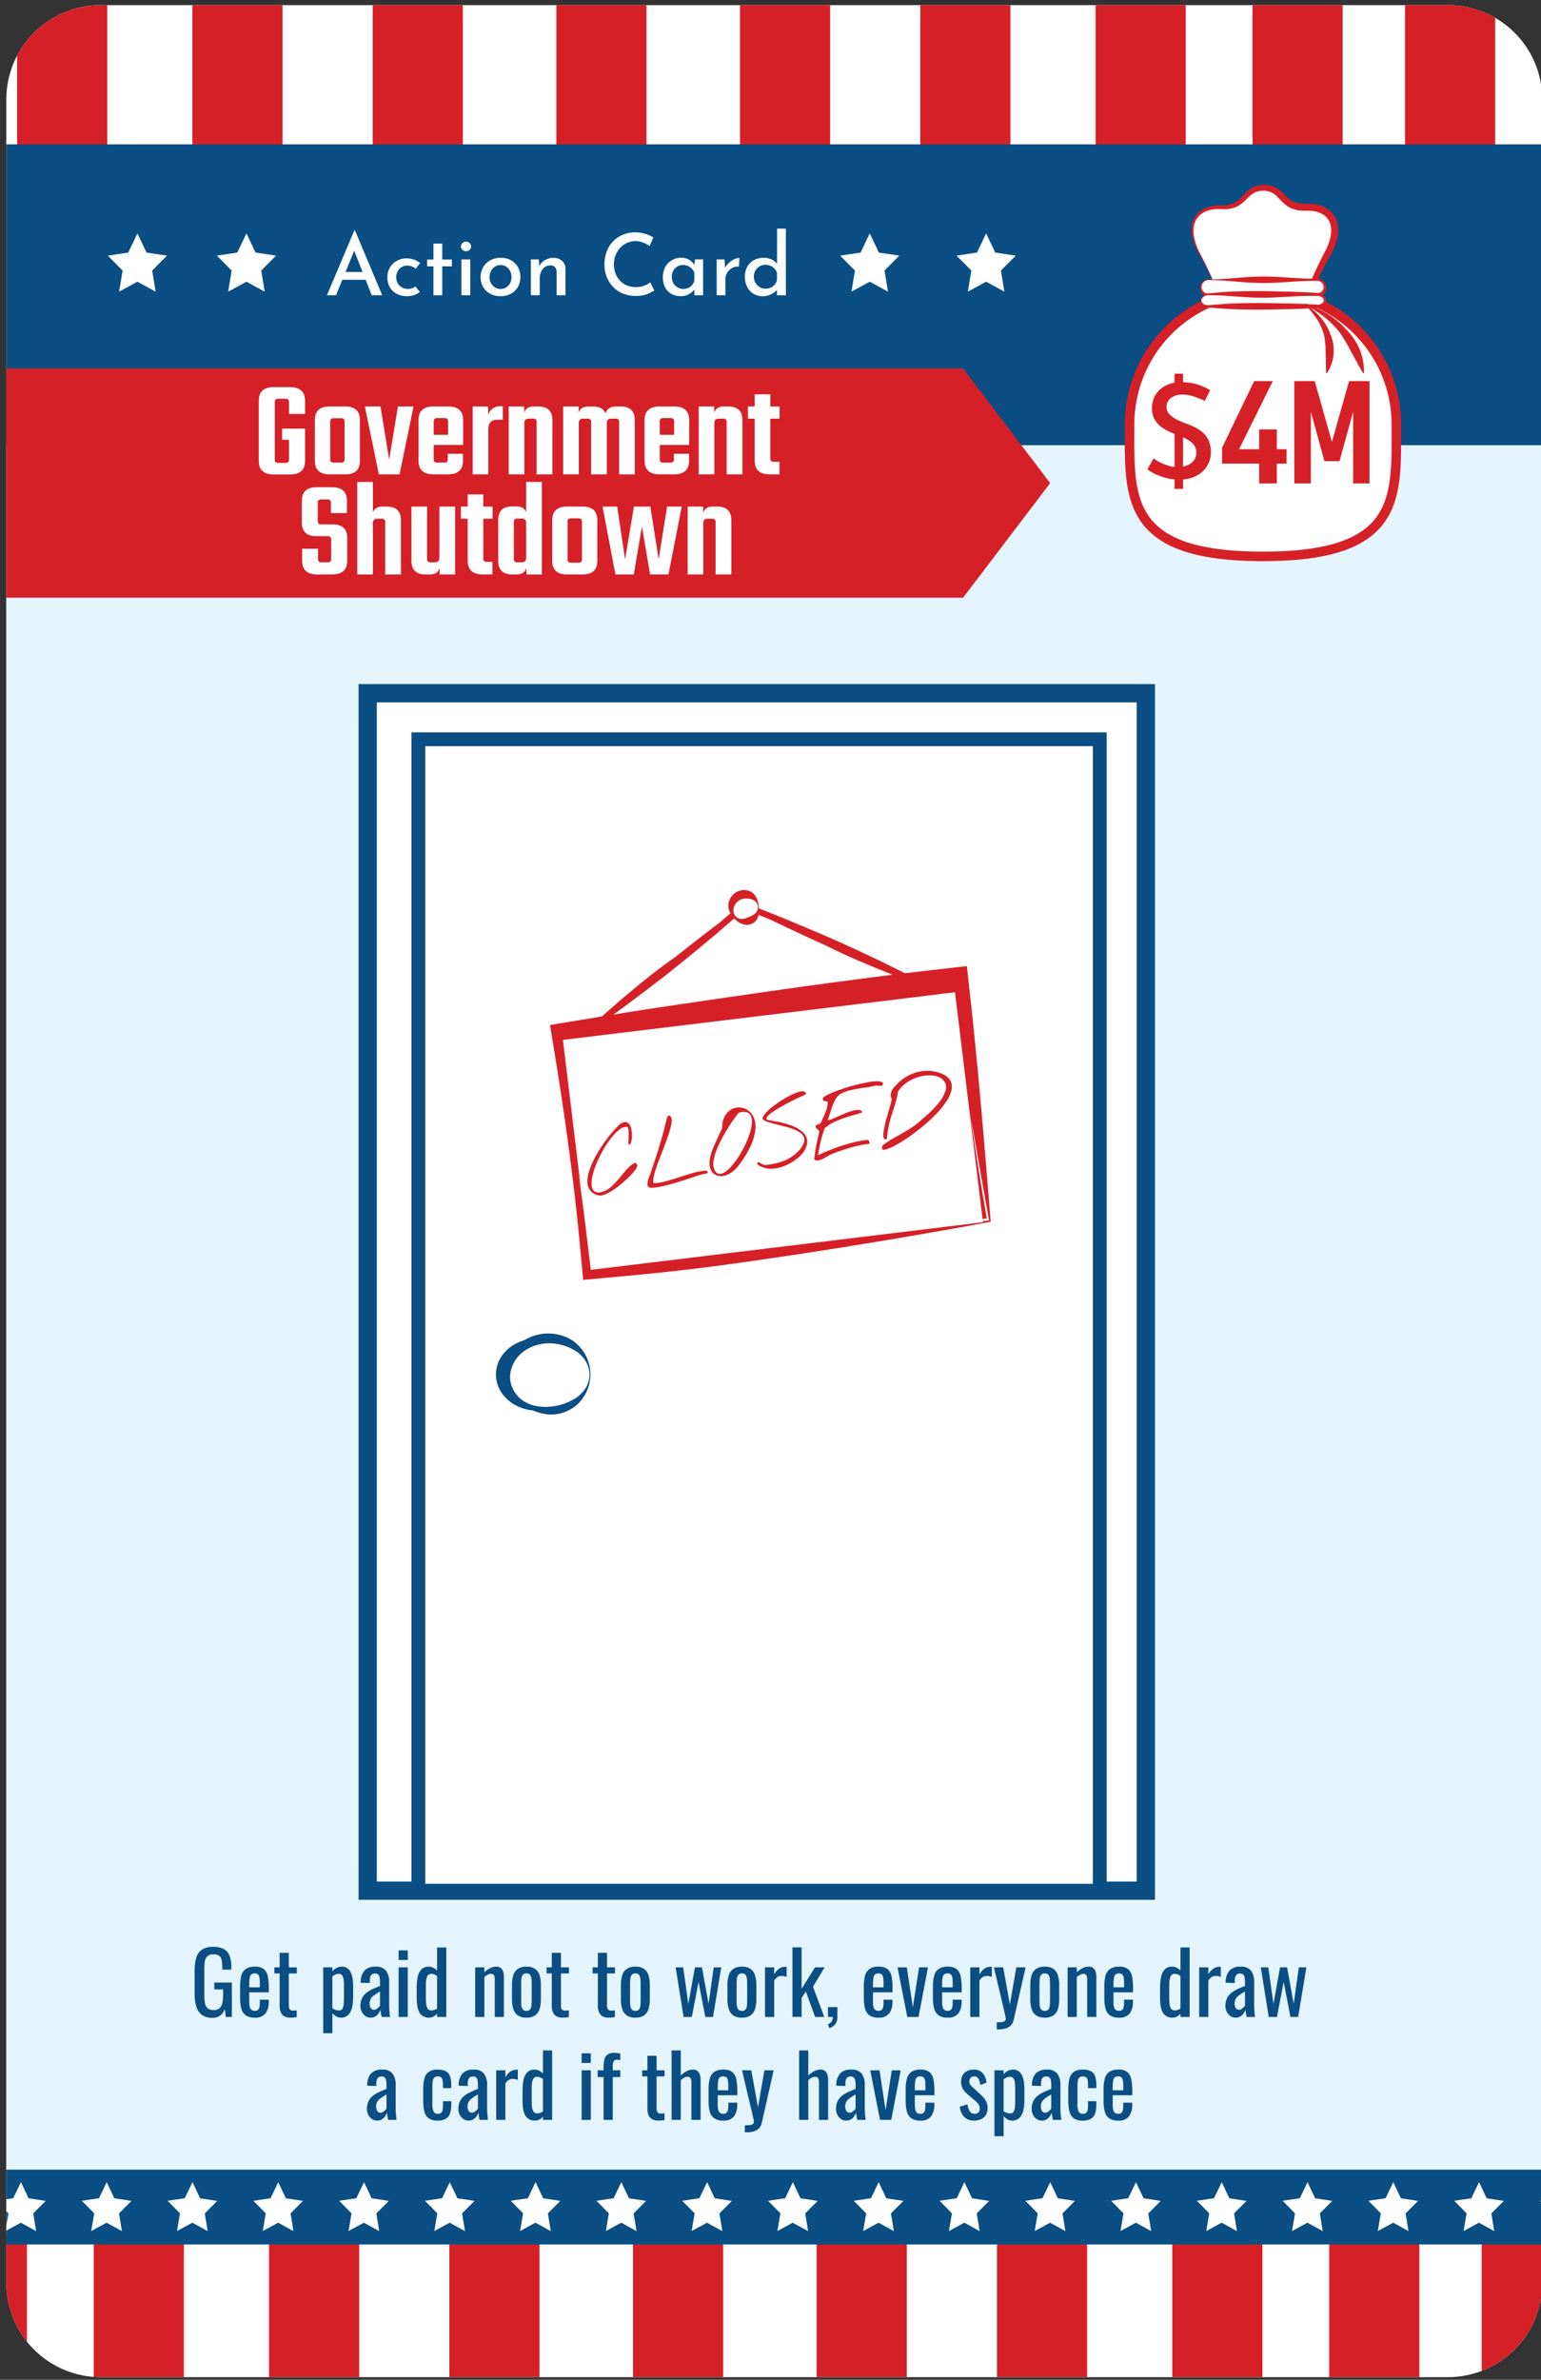 <svg xmlns="http://www.w3.org/2000/svg" xmlns:xlink="http://www.w3.org/1999/xlink" viewBox="0 0 548.821 847.303"><rect x="0" y="0" width="548.821" height="847.303" fill="#333333" stroke="none"/><defs><style>.cls-1{fill:none;}.cls-2{clip-path:url(#clip-path);}.cls-11,.cls-12,.cls-3,.cls-7,.cls-8,.cls-9{fill:#fff;}.cls-3{stroke:#fff;stroke-width:2.571px;}.cls-12,.cls-3,.cls-8,.cls-9{stroke-miterlimit:10;}.cls-4{fill:#e4f4fc;}.cls-5{fill:#d62027;}.cls-6{fill:#0a4e83;}.cls-8,.cls-9{stroke:#0a4e83;}.cls-8{stroke-width:6.502px;}.cls-9{stroke-width:4.919px;}.cls-10{fill:#fcfdff;}.cls-11,.cls-12{fill-rule:evenodd;}.cls-12{stroke:#d62027;stroke-width:3.394px;}</style><clipPath id="clip-path"><path class="cls-1" d="M35.835,1.827H515.686A33.592,33.592,0,0,1,549.278,35.419V812.774a33.592,33.592,0,0,1-33.592,33.592H35.835A33.589,33.589,0,0,1,2.247,812.777V35.415A33.588,33.588,0,0,1,35.835,1.827Z"/></clipPath></defs><title>card_type-card</title><g id="new_safe_zone" data-name="new safe zone"><g class="cls-2"><rect class="cls-3" x="-34.57" y="-32.651" width="606.137" height="904.394"/><rect class="cls-4" x="-34.57" y="130.472" width="606.786" height="663.865"/><rect class="cls-5" x="-22.507" y="795.837" width="32.108" height="75.821"/><rect class="cls-5" x="473.388" y="795.837" width="32.108" height="75.821"/><rect class="cls-5" x="527.695" y="795.837" width="32.108" height="75.821"/><rect class="cls-5" x="33.386" y="795.837" width="32.108" height="75.821"/><rect class="cls-5" x="417.496" y="795.837" width="32.108" height="75.821"/><rect class="cls-5" x="95.818" y="795.837" width="32.108" height="75.821"/><rect class="cls-5" x="355.063" y="795.837" width="32.108" height="75.821"/><rect class="cls-5" x="160.035" y="795.922" width="32.108" height="75.821"/><rect class="cls-5" x="290.847" y="795.922" width="32.108" height="75.821"/><rect class="cls-5" x="225.441" y="795.922" width="32.108" height="75.821"/><rect class="cls-1" x="-22.507" y="796.006" width="528.003" height="75.652"/><rect class="cls-6" x="-33.431" y="772.492" width="605.646" height="26.64"/><polygon class="cls-7" points="99.095 776.944 101.81 782.681 107.912 783.616 103.483 788.065 104.508 794.366 99.057 791.378 93.589 794.337 94.648 788.041 90.243 783.569 96.35 782.667 99.095 776.944"/><polygon class="cls-7" points="129.642 776.944 132.357 782.681 138.459 783.616 134.03 788.065 135.056 794.366 129.604 791.378 124.136 794.337 125.196 788.041 120.79 783.569 126.897 782.667 129.642 776.944"/><polygon class="cls-7" points="38 776.944 40.715 782.681 46.817 783.616 42.388 788.065 43.414 794.366 37.962 791.378 32.494 794.337 33.554 788.041 29.148 783.569 35.255 782.667 38 776.944"/><polygon class="cls-7" points="68.548 776.944 71.262 782.681 77.364 783.616 72.935 788.065 73.961 794.366 68.509 791.378 63.041 794.337 64.101 788.041 59.696 783.569 65.803 782.667 68.548 776.944"/><polygon class="cls-7" points="221.284 776.944 223.999 782.681 230.101 783.616 225.672 788.065 226.698 794.366 221.246 791.378 215.778 794.337 216.838 788.041 212.432 783.569 218.539 782.667 221.284 776.944"/><polygon class="cls-7" points="251.832 776.944 254.546 782.681 260.648 783.616 256.219 788.065 257.245 794.366 251.793 791.378 246.325 794.337 247.385 788.041 242.98 783.569 249.086 782.667 251.832 776.944"/><polygon class="cls-7" points="160.19 776.944 162.904 782.681 169.006 783.616 164.577 788.065 165.603 794.366 160.151 791.378 154.683 794.337 155.743 788.041 151.338 783.569 157.444 782.667 160.19 776.944"/><polygon class="cls-7" points="190.737 776.944 193.452 782.681 199.554 783.616 195.125 788.065 196.15 794.366 190.698 791.378 185.231 794.337 186.29 788.041 181.885 783.569 187.992 782.667 190.737 776.944"/><polygon class="cls-7" points="7.453 776.944 10.168 782.681 16.27 783.616 11.841 788.065 12.866 794.366 7.415 791.378 1.947 794.337 3.006 788.041 -1.399 783.569 4.708 782.667 7.453 776.944"/><polygon class="cls-7" points="465.663 776.944 468.378 782.681 474.479 783.616 470.05 788.065 471.076 794.366 465.624 791.378 460.156 794.337 461.216 788.041 456.811 783.569 462.918 782.667 465.663 776.944"/><polygon class="cls-7" points="496.21 776.944 498.925 782.681 505.027 783.616 500.598 788.065 501.624 794.366 496.172 791.378 490.704 794.337 491.763 788.041 487.358 783.569 493.465 782.667 496.21 776.944"/><polygon class="cls-7" points="404.568 776.944 407.283 782.681 413.385 783.616 408.956 788.065 409.982 794.366 404.53 791.378 399.062 794.337 400.121 788.041 395.716 783.569 401.823 782.667 404.568 776.944"/><polygon class="cls-7" points="435.116 776.944 437.83 782.681 443.932 783.616 439.503 788.065 440.529 794.366 435.077 791.378 429.609 794.337 430.669 788.041 426.264 783.569 432.37 782.667 435.116 776.944"/><polygon class="cls-7" points="526.758 776.944 529.472 782.681 535.574 783.616 531.145 788.065 532.171 794.366 526.719 791.378 521.251 794.337 522.311 788.041 517.906 783.569 524.012 782.667 526.758 776.944"/><polygon class="cls-7" points="557.305 776.944 560.019 782.681 566.121 783.616 561.692 788.065 562.718 794.366 557.266 791.378 551.798 794.337 552.858 788.041 548.453 783.569 554.56 782.667 557.305 776.944"/><polygon class="cls-7" points="343.474 776.944 346.188 782.681 352.29 783.616 347.861 788.065 348.887 794.366 343.435 791.378 337.967 794.337 339.027 788.041 334.622 783.569 340.728 782.667 343.474 776.944"/><polygon class="cls-7" points="374.021 776.944 376.736 782.681 382.837 783.616 378.408 788.065 379.434 794.366 373.982 791.378 368.515 794.337 369.574 788.041 365.169 783.569 371.276 782.667 374.021 776.944"/><polygon class="cls-7" points="282.379 776.944 285.094 782.681 291.196 783.616 286.766 788.065 287.792 794.366 282.34 791.378 276.873 794.337 277.932 788.041 273.527 783.569 279.634 782.667 282.379 776.944"/><polygon class="cls-7" points="312.926 776.944 315.641 782.681 321.743 783.616 317.314 788.065 318.34 794.366 312.888 791.378 307.42 794.337 308.48 788.041 304.074 783.569 310.181 782.667 312.926 776.944"/><polygon class="cls-8" points="153.512 673.163 130.955 673.163 130.955 246.814 408.082 246.814 408.082 673.163 153.512 673.163"/><rect class="cls-9" x="148.993" y="263.212" width="242.691" height="409.952"/><path class="cls-6" d="M205.912,489.38c0,7.097-6.558,12.851-14.646,12.851-8.086,0-14.639-5.754-14.639-12.851,0-7.098,6.553-12.847,14.639-12.847C199.354,476.533,205.912,482.282,205.912,489.38Z"/><path class="cls-7" d="M210.091,489.38c0,7.097-6.553,12.851-14.64,12.851-8.084,0-14.64-5.754-14.64-12.851,0-7.098,6.557-12.847,14.64-12.847C203.537,476.533,210.091,482.282,210.091,489.38Z"/><path class="cls-6" d="M210.255,489.38a14.75,14.75,0,0,1-4.137,10.172,13.869,13.869,0,0,1-10.666,4.044,17.473,17.473,0,0,1-10.338-4.441,14.554,14.554,0,0,1-5.201-9.773,12.106,12.106,0,0,1,.983-5.796,13.694,13.694,0,0,1,3.567-4.766,16.532,16.532,0,0,1,10.987-4.039,16.794,16.794,0,0,1,5.818,1.13,14.071,14.071,0,0,1,4.877,3.262A14.708,14.708,0,0,1,210.255,489.38Zm-.328,0a9.284,9.284,0,0,0-1.496-5,11.416,11.416,0,0,0-3.671-3.523,17.102,17.102,0,0,0-4.519-1.938,16.893,16.893,0,0,0-4.791-.634,15.372,15.372,0,0,0-9.017,2.929,11.836,11.836,0,0,0-4.724,8.168,9.687,9.687,0,0,0,.861,4.951,10.787,10.787,0,0,0,3.217,4.005,12.212,12.212,0,0,0,4.654,2.154,17.582,17.582,0,0,0,5.011.374,20.412,20.412,0,0,0,9.338-2.927,11.618,11.618,0,0,0,3.666-3.547A9.17,9.17,0,0,0,209.927,489.38Z"/><path class="cls-5" d="M352.831,435.004c-11.226,2.118-22.833,4.124-34.553,6.12l-17.738,2.91-17.942,2.791c-12.053,1.733-24.1,3.615-36.301,5.017-12.171,1.486-24.397,2.554-36.488,3.66l-2.12.194-.183-1.965-1.017-10.909q-.504-5.455-1.114-10.896c-.384-3.63-.779-7.26-1.244-10.879-.46-3.62-.856-7.249-1.369-10.863l-1.484-10.848-1.601-10.833q-1.673-10.823-3.477-21.63l-.319-1.916,2.053-.34c11.864-1.961,23.721-3.969,35.606-5.766,11.885-1.8,23.784-3.489,35.677-5.223l17.848-2.536c5.951-.837,11.912-1.589,17.868-2.388,11.913-1.584,23.85-2.983,35.795-4.32l3.626-.406.381,3.487c.815,7.464,1.681,14.925,2.391,22.358.742,7.431,1.462,14.835,2.101,22.167.677,7.342,1.267,14.601,1.88,21.786Zm-.583-.448-3.95-22.197-3.795-21.64c-1.253-7.144-2.425-14.215-3.574-21.26-1.182-7.043-2.207-14.057-3.284-21.068l4.007,3.081c-11.888,1.777-23.783,3.493-35.703,5.022-5.961.758-11.916,1.563-17.881,2.283l-17.901,2.135c-11.94,1.38-23.873,2.805-35.821,4.119-11.948,1.317-23.923,2.423-35.892,3.576l1.734-2.255q1.037,10.906,2.198,21.797l1.236,10.88,1.353,10.865c.433,3.624.983,7.233,1.468,10.85.48,3.618,1.031,7.226,1.593,10.834q.811,5.415,1.723,10.817l1.82,10.804-2.303-1.771c11.742-2.008,23.349-4.054,35.011-5.682,11.632-1.712,23.417-2.944,35.197-4.325l17.808-1.88,18.011-1.762C327.416,436.66,339.642,435.552,352.248,434.556Z"/><path class="cls-5" d="M212.384,449.77c11.943-2.22,23.541-4.224,35.035-6.196l17.103-2.824,16.938-2.656c11.239-1.634,22.44-3.4,33.619-4.637,11.187-1.345,22.433-2.261,33.8-3.268l-1.716,2.232c-.606-6.772-1.223-13.542-1.971-20.295-.69-6.761-1.536-13.501-2.447-20.233l-1.391-10.095-1.5-10.081-1.602-10.067-1.671-10.058,2.255,1.734c-11.361,1.9-22.716,3.848-34.1,5.577-11.383,1.736-22.78,3.36-34.172,5.028-11.397,1.628-22.79,3.288-34.21,4.734q-17.127,2.2-34.296,4.077l3.054-3.973c.707,6.55,1.435,13.096,2.044,19.706.643,6.6,1.253,13.239,1.819,19.962l1.706,20.383Zm-.448.583-3.577-19.467c-1.184-6.6-2.413-13.265-3.575-20.033-1.194-6.749-2.345-13.581-3.462-20.453-1.152-6.863-2.184-13.789-3.237-20.71l-.521-3.427,3.576-.546q17.074-2.605,34.192-4.872c11.409-1.537,22.846-2.86,34.278-4.215,11.438-1.315,22.87-2.674,34.316-3.921,11.446-1.254,22.92-2.289,34.388-3.372l2.071-.196.184,1.93.969,10.15,1.038,10.141,1.141,10.127,1.249,10.113c.849,6.74,1.764,13.472,2.834,20.183,1.012,6.719,2.155,13.42,3.31,20.12l.324,1.881-2.041.352c-11.462,1.976-23.046,4.043-34.688,5.681-11.651,1.745-23.279,2.963-34.87,4.312L262.53,445.949l-17.141,1.651C234.054,448.611,222.822,449.59,211.936,450.353Z"/><path class="cls-5" d="M209.655,367.549a6.446,6.446,0,0,1-.523-.491l-.125-.135.156-.151c4.079-3.946,8.331-7.678,12.631-11.348,4.312-3.656,8.658-7.27,13.178-10.667,4.528-3.387,9.226-6.563,13.677-10.046,4.473-3.456,8.765-7.137,13.014-10.872l.57-.501.55.624.402.456.517.587-.644.573c-4.263,3.794-8.634,7.545-13.085,11.197-4.431,3.686-8.913,7.346-13.434,10.881C227.493,354.668,218.386,361.402,209.655,367.549Zm.032-.289c8.892-8.01,17.41-15.431,25.987-22.576,4.291-3.544,8.621-6.962,13.002-10.354,4.361-3.426,8.802-6.754,13.351-10.038l-.126,1.159-.358-.491,1.12.122c-4.563,3.344-9.083,6.741-13.422,10.363-4.36,3.596-8.475,7.497-12.759,11.189-4.292,3.682-8.758,7.146-13.258,10.568-4.511,3.408-9.071,6.755-13.805,9.887l.031-.286C209.531,366.934,209.595,367.084,209.686,367.26Z"/><path class="cls-5" d="M330.356,351.778c-4.979-1.769-10.149-3.799-15.354-5.895q-3.907-1.576-7.851-3.256c-2.624-1.097-5.259-2.265-7.882-3.495-5.257-2.459-10.417-5.221-15.581-7.619-5.168-2.409-10.392-4.55-15.707-6.622l-.691-.269.297-.75.224-.565.278-.703.773.297c5.282,2.03,10.536,4.122,15.735,6.338,5.216,2.179,10.416,4.393,15.577,6.697,10.284,4.691,20.483,9.575,30.454,14.972l.184.1-.084.161A6.492,6.492,0,0,1,330.356,351.778Zm-.105-.272c.044-.191.07-.351.118-.499l.101.26c-10.698-3.755-21.169-8.025-31.555-12.486-5.174-2.272-10.309-4.635-15.428-7.033-5.136-2.36-10.216-4.845-15.269-7.391l1.051-.406-.268.545-.394-1.019c5.019,2.504,10.131,4.939,15.297,7.107,5.171,2.178,10.346,3.993,15.424,6.11,2.544,1.058,5.077,2.178,7.62,3.369q3.812,1.755,7.651,3.608C319.73,346.152,324.895,348.699,330.251,351.506Z"/><rect class="cls-7" x="204.932" y="361.471" width="140.679" height="82.477" transform="translate(-46.519 36.103) rotate(-6.921)"/><path class="cls-7" d="M270.067,322.647a4.857,4.857,0,1,1-5.446-4.187A4.857,4.857,0,0,1,270.067,322.647Z"/><path class="cls-5" d="M270.212,322.628a12.598,12.598,0,0,1,.085,2.006,5.947,5.947,0,0,1-.46,2.168,4.199,4.199,0,0,1-3.799,2.494,6.119,6.119,0,0,1-4.034-1.797,8.051,8.051,0,0,1-2.36-3.49,5.256,5.256,0,0,1-.212-2.298,5.371,5.371,0,0,1,.877-2.234,5.721,5.721,0,0,1,4.111-2.558,5.49,5.49,0,0,1,2.459.306,4.469,4.469,0,0,1,1.922,1.434A8.089,8.089,0,0,1,270.212,322.628Zm-.289.038a3.077,3.077,0,0,0-2.301-2.474,6.666,6.666,0,0,0-2.799-.191,4.279,4.279,0,0,0-2.332,1.153,4.868,4.868,0,0,0-1.266,2.648,3.07,3.07,0,0,0,1.352,2.953,2.904,2.904,0,0,0,1.622.436,4.987,4.987,0,0,0,1.525-.302,13.937,13.937,0,0,0,2.644-1.217,3.639,3.639,0,0,0,1.219-1.23A2.81,2.81,0,0,0,269.923,322.666Z"/><path class="cls-5" d="M213.333,425.615a4.665,4.665,0,0,1-4.121-4.495,10.448,10.448,0,0,1,.461-3.642,27.259,27.259,0,0,1,1.579-4.071,40.057,40.057,0,0,1,2.285-4.105q1.288-2.028,2.588-3.759,1.302-1.733,2.474-3.046a22.789,22.789,0,0,1,1.924-1.966,3.824,3.824,0,0,1,1.817-1.006,1.757,1.757,0,0,1,1.318.277,2.588,2.588,0,0,1,.854,1.181,7.718,7.718,0,0,1,.443,1.711,10.656,10.656,0,0,1,.107,1.867,8.579,8.579,0,0,1-.19,1.665,3.195,3.195,0,0,1-.416,1.092.37.37,0,0,1-.589.129,2.891,2.891,0,0,1-.065-.8c.007-.362.02-.778.045-1.245.02-.466.037-.941.046-1.427s-.005-.929-.035-1.33a3.935,3.935,0,0,0-.201-1.009c-.098-.271-.248-.412-.448-.422a3.844,3.844,0,0,0-2.597.971,16.322,16.322,0,0,0-2.867,2.877,34.544,34.544,0,0,0-2.766,4.085,42.514,42.514,0,0,0-2.33,4.626,29.97,29.97,0,0,0-1.543,4.497,11.33,11.33,0,0,0-.401,3.698,2.954,2.954,0,0,0,1.057,2.235,3.17,3.17,0,0,0,2.87.077,8.104,8.104,0,0,0,3.179-1.859,30.189,30.189,0,0,0,2.644-2.81q1.258-1.509,2.502-2.985a11.275,11.275,0,0,1,2.716-2.375.762.762,0,0,1,.944.011.951.951,0,0,1,.328.904,4.495,4.495,0,0,1-.904,1.634,20.883,20.883,0,0,1-2.042,2.267q-1.235,1.208-2.75,2.462a33.463,33.463,0,0,1-2.987,2.224,17.201,17.201,0,0,1-2.791,1.513A3.609,3.609,0,0,1,213.333,425.615Z"/><path class="cls-5" d="M231.183,422.695a1.029,1.029,0,0,1-.592-.993,4.962,4.962,0,0,1,.213-1.521,11.081,11.081,0,0,1,.729-2.002q.707-2.131,1.274-3.826.561-1.692,1.045-3.191t.914-2.89q.431-1.393.862-2.915.426-1.521.871-3.247.446-1.723.976-3.924c.028-.093.077-.226.15-.406a1.275,1.275,0,0,1,.288-.444.548.548,0,0,1,.42-.165c.156.005.33.137.526.392a2.648,2.648,0,0,1,.339,1.761,14.834,14.834,0,0,1-.526,2.746q-.436,1.573-1.093,3.415-.656,1.837-1.402,3.745-.744,1.905-1.463,3.773t-1.231,3.471a19.662,19.662,0,0,0-.718,2.876,4.095,4.095,0,0,0,.038,1.957,22.293,22.293,0,0,0,4.594-.784q2.274-.635,4.529-1.386,2.256-.746,4.539-1.418a24.501,24.501,0,0,1,4.628-.889.737.737,0,0,1,.755.174.621.621,0,0,1,.158.767c-.042.007-.134.017-.275.027-.143.013-.287.032-.438.056s-.294.053-.433.086c-.137.035-.237.057-.301.067q-1.774.454-4.121,1.251-2.346.799-4.861,1.573t-5.039,1.386a25.518,25.518,0,0,1-4.622.723,1.907,1.907,0,0,1-.33-.093C231.39,422.776,231.255,422.726,231.183,422.695Z"/><path class="cls-5" d="M255.916,418.649a3.75,3.75,0,0,1-2.431-1.536,5.114,5.114,0,0,1-.78-2.545,9.806,9.806,0,0,1,.326-2.944,21.652,21.652,0,0,1,.893-2.722c.109-.282.314-.768.62-1.455s.631-1.419.98-2.19c.346-.773.68-1.498.995-2.18.321-.677.546-1.151.678-1.414a8.44,8.44,0,0,1,.899-4.194,6.146,6.146,0,0,1,2.294-2.438,5.602,5.602,0,0,1,5.894.209,6.211,6.211,0,0,1,2.143,2.604,8.264,8.264,0,0,1,.608,4.227,18.631,18.631,0,0,1-1.64,5.816,35.938,35.938,0,0,1-4.603,7.391,10.059,10.059,0,0,1-1.337,1.425,9.511,9.511,0,0,1-1.716,1.221,7.242,7.242,0,0,1-1.908.741A3.965,3.965,0,0,1,255.916,418.649Zm-1.541-2.357q.56,1.394,1.517,1.601a2.898,2.898,0,0,0,2.102-.476,10.863,10.863,0,0,0,2.401-2.077,27.106,27.106,0,0,0,2.45-3.192,35.41,35.41,0,0,0,2.211-3.844,35.034,35.034,0,0,0,1.704-4.01,19.552,19.552,0,0,0,.934-3.686,6.596,6.596,0,0,0-.127-2.903,2.491,2.491,0,0,0-1.455-1.627,4.741,4.741,0,0,0-3.066.138q-.633.763-1.654,2.204-1.019,1.435-2.145,3.239t-2.211,3.844a37.597,37.597,0,0,0-1.852,4.019,17.905,17.905,0,0,0-1.04,3.737A5.771,5.771,0,0,0,254.375,416.292Z"/><path class="cls-5" d="M272.673,415.908c-.113-.025-.385-.102-.812-.23a6.868,6.868,0,0,1-1.221-.494,2.405,2.405,0,0,1-.856-.685c-.184-.257-.089-.514.287-.773a10.708,10.708,0,0,0,1.108.611,5.607,5.607,0,0,0,1.315.478,34.503,34.503,0,0,0,3.444-.546,20.568,20.568,0,0,0,3.197-.955,14.369,14.369,0,0,0,5.532-3.826,7.456,7.456,0,0,0,1.676-2.769,2.83,2.83,0,0,0-.144-2.09,4.027,4.027,0,0,0-1.541-1.562,13.353,13.353,0,0,0-2.504-1.175,28.569,28.569,0,0,0-3.004-.895q-1.584-.389-3.03-.759-1.449-.377-2.637-.775a5.443,5.443,0,0,1-1.803-.927,1.53,1.53,0,0,1,.336-1.376,10.236,10.236,0,0,1,1.615-1.834,28.633,28.633,0,0,1,2.476-2.021q1.415-1.043,2.935-1.951,1.517-.907,2.973-1.609a14.863,14.863,0,0,1,2.592-1.001,3.497,3.497,0,0,1,1.798-.114q.66.189.597,1.025-.221.07-1.111.479t-2.163,1.014q-1.269.604-2.747,1.374-1.474.771-2.894,1.581-1.419.807-2.611,1.598a11.358,11.358,0,0,0-1.842,1.457,1.869,1.869,0,0,0-.656,1.131q-.008.463.977.633a34.713,34.713,0,0,1,7.874,1.798,11.849,11.849,0,0,1,4.304,2.598,4.434,4.434,0,0,1,1.36,3.065,6.066,6.066,0,0,1-.919,3.155,11.106,11.106,0,0,1-2.584,2.884A17.628,17.628,0,0,1,280.38,414.68a16.066,16.066,0,0,1-3.982,1.279A8.863,8.863,0,0,1,272.673,415.908Z"/><path class="cls-5" d="M290.009,412.676c-.146-.085-.133-.209.039-.37.089-.807.186-1.583.298-2.327.107-.744.234-1.486.378-2.224.143-.74.3-1.492.474-2.257.169-.767.353-1.572.544-2.418a.538.538,0,0,0-.147-.588,6.177,6.177,0,0,0-.58-.53,1.874,1.874,0,0,1-.491-.58.67.67,0,0,1,.127-.732.811.811,0,0,1,.224-.136,4.136,4.136,0,0,1,.449-.188c.165-.063.316-.118.451-.175a1.28,1.28,0,0,0,.259-.124,5.175,5.175,0,0,0,.592-.823q.374-.953.727-1.704.357-.752.65-1.493a13.06,13.06,0,0,0,.491-1.533,11.641,11.641,0,0,0,.295-1.831c.022-.268-.064-.424-.26-.471a5.5,5.5,0,0,0-.66-.105,1.372,1.372,0,0,1-.629-.212c-.174-.114-.226-.374-.161-.781q.072-.374,1.111-.974a22.196,22.196,0,0,1,2.684-1.265q1.64-.664,3.712-1.334,2.07-.67,4.161-1.209t4.013-.903a21.492,21.492,0,0,1,3.302-.408,4.304,4.304,0,0,1,2.029.293c.434.229.489.631.165,1.213a1.563,1.563,0,0,1-.591.112,4.453,4.453,0,0,1-.652-.041q-.339-.044-.705-.068a2.145,2.145,0,0,0-.683.063,28.762,28.762,0,0,1-3.007.591q-1.486.209-2.964.452-1.481.242-2.941.595a15.323,15.323,0,0,0-2.872,1.016,4.648,4.648,0,0,0-1.668,1.312,9.263,9.263,0,0,0-1.226,2.086,25.906,25.906,0,0,0-1.032,2.793q-.483,1.565-1.102,3.45a3.327,3.327,0,0,0,1.315-.347c.628-.258,1.348-.566,2.159-.932.81-.361,1.668-.735,2.574-1.112a23.263,23.263,0,0,1,2.575-.919,8.448,8.448,0,0,1,2.17-.355,1.606,1.606,0,0,1,1.378.552.436.436,0,0,1,.064.188.252.252,0,0,1-.006.166q-1.661.535-3.446,1.044-1.781.505-3.516,1.119a30.159,30.159,0,0,0-3.349,1.422,15.218,15.218,0,0,0-2.982,1.959,43.475,43.475,0,0,0-1.461,4.796q-.592,2.44-.947,4.91c.586-.317,1.277-.643,2.067-.981q1.189-.511,2.288-.953c.734-.295,1.377-.545,1.926-.744.552-.2.88-.319.983-.359q2.666-.867,5.152-1.521a35.041,35.041,0,0,1,5.244-.939.494.494,0,0,1,.364.205,1.396,1.396,0,0,1,.2.414,1.647,1.647,0,0,1,.076.465,2.059,2.059,0,0,1-.012.332,38.333,38.333,0,0,0-6.922,1.397q-3.381,1.014-6.671,2.313a9.42,9.42,0,0,0-1.26.668q-.738.452-1.513.842a9.409,9.409,0,0,1-1.52.612,1.8,1.8,0,0,1-1.311-.05.837.837,0,0,1-.251-.124A.505.505,0,0,1,290.009,412.676Z"/><path class="cls-5" d="M314.226,409.11a.992.992,0,0,1-.075-.864,1.869,1.869,0,0,1,.573-.737,37.876,37.876,0,0,1,3.615-2.326q1.783-1,3.522-1.994,1.735-.996,3.429-2.146a24.04,24.04,0,0,0,3.37-2.815,36.262,36.262,0,0,0,5.718-5.625,12.607,12.607,0,0,0,2.363-4.331,3.842,3.842,0,0,0-.302-3.055,4.479,4.479,0,0,0-2.242-1.797,8.896,8.896,0,0,0-3.474-.539,14.009,14.009,0,0,0-4.027.71,14.849,14.849,0,0,0-3.877,1.94,10.54,10.54,0,0,0-3.013,3.183c-.015.046-.035.128-.06.241s-.043.233-.059.355c-.01.124-.025.248-.036.372a1.135,1.135,0,0,0-.015.216q-.586,2.474-1.166,4.27-.583,1.795-1.088,3.445-.507,1.653-.901,3.485a34.809,34.809,0,0,0-.605,4.374c-.365.192-.641.227-.824.102a1.013,1.013,0,0,1-.388-.648,3.75,3.75,0,0,1-.065-1.094c.032-.424.079-.839.144-1.246s.136-.782.212-1.125.126-.582.147-.718c.09-.52.256-1.203.491-2.046q.354-1.262.756-2.649t.753-2.666q.351-1.28.521-2.067a3.151,3.151,0,0,1-.385-1.637,3.647,3.647,0,0,1,.412-1.424,6.021,6.021,0,0,1,.915-1.272c.374-.402.751-.799,1.126-1.19a15.076,15.076,0,0,1,3.614-2.738,14.877,14.877,0,0,1,4.193-1.527,13.874,13.874,0,0,1,4.481-.156,13.056,13.056,0,0,1,4.459,1.417,4.867,4.867,0,0,1,2.274,2.501,5.29,5.29,0,0,1,.075,3.176,12.459,12.459,0,0,1-1.676,3.592,29.573,29.573,0,0,1-2.962,3.787,49.118,49.118,0,0,1-3.828,3.745q-2.094,1.848-4.224,3.465-2.128,1.621-4.175,2.929-2.049,1.31-3.679,2.139a15.167,15.167,0,0,1-2.707,1.121Q314.46,409.535,314.226,409.11Z"/><rect class="cls-5" x="446.085" y="-30.569" width="32.108" height="85.172"/><rect class="cls-5" x="500.392" y="-30.569" width="32.108" height="85.172"/><rect class="cls-5" x="6.082" y="-30.569" width="32.108" height="85.172"/><rect class="cls-5" x="390.193" y="-30.569" width="32.108" height="85.172"/><rect class="cls-5" x="68.515" y="-30.569" width="32.108" height="85.172"/><rect class="cls-5" x="327.76" y="-30.569" width="32.108" height="85.172"/><rect class="cls-5" x="132.732" y="-30.474" width="32.108" height="85.172"/><rect class="cls-5" x="263.543" y="-30.474" width="32.108" height="85.172"/><rect class="cls-5" x="198.138" y="-30.474" width="32.108" height="85.172"/><rect class="cls-1" x="-49.81" y="-30.379" width="528.003" height="84.982"/><rect class="cls-6" x="-33.431" y="51.397" width="604.997" height="107.111"/><polygon class="cls-5" points="342.999 212.815 -35.253 212.815 -66.258 172.004 -35.253 131.193 342.999 131.193 374.003 172.004 342.999 212.815"/><polygon class="cls-7" points="48.932 83.094 52.185 89.924 59.46 91.019 54.196 96.334 55.439 103.841 48.932 100.297 42.425 103.841 43.667 96.334 38.403 91.019 45.678 89.924 48.932 83.094"/><polygon class="cls-7" points="87.769 83.094 91.022 89.924 98.297 91.019 93.033 96.334 94.276 103.841 87.769 100.297 81.262 103.841 82.505 96.334 77.24 91.019 84.515 89.924 87.769 83.094"/><polygon class="cls-7" points="309.75 83.094 313.003 89.924 320.278 91.019 315.014 96.334 316.257 103.841 309.75 100.297 303.243 103.841 304.486 96.334 299.222 91.019 306.496 89.924 309.75 83.094"/><polygon class="cls-7" points="351.206 83.094 354.46 89.924 361.735 91.019 356.47 96.334 357.713 103.841 351.206 100.297 344.699 103.841 345.942 96.334 340.678 91.019 347.953 89.924 351.206 83.094"/><path class="cls-10" d="M126.203,82.037l-9.774,23.094h3.237l2.258-5.529h8.298l2.182,5.529h3.727l-9.714-23.094ZM123.06,96.822l3.086-7.555,2.981,7.555Z"/><path class="cls-10" d="M143.035,95.111a3.633,3.633,0,0,1,1.955-.55,4.296,4.296,0,0,1,1.786.352,6.647,6.647,0,0,1,1.299.748l1.558-2.016a7.258,7.258,0,0,0-2.107-1.191,7.971,7.971,0,0,0-2.81-.459,6.949,6.949,0,0,0-3.299.825,6.494,6.494,0,0,0-2.505,2.337,6.56,6.56,0,0,0-.947,3.559,6.892,6.892,0,0,0,.886,3.574,6.147,6.147,0,0,0,2.475,2.337,7.797,7.797,0,0,0,3.696.84,7.569,7.569,0,0,0,2.459-.412,6.952,6.952,0,0,0,2.062-1.085l-1.588-1.985a4.472,4.472,0,0,1-1.191.642,4.543,4.543,0,0,1-3.636-.306,3.943,3.943,0,0,1-1.482-1.497,4.208,4.208,0,0,1-.534-2.107,4.303,4.303,0,0,1,.519-2.107A3.972,3.972,0,0,1,143.035,95.111Z"/><polygon class="cls-10" points="157.514 86.711 154.367 86.711 154.367 92.393 152.108 92.393 152.108 94.836 154.367 94.836 154.367 105.131 157.514 105.131 157.514 94.836 160.936 94.836 160.936 92.393 157.514 92.393 157.514 86.711"/><rect class="cls-10" x="164.326" y="92.362" width="3.147" height="12.769"/><path class="cls-10" d="M166.007,86.039a1.972,1.972,0,0,0-1.268.488,1.552,1.552,0,0,0,0,2.444,1.972,1.972,0,0,0,1.268.488,1.801,1.801,0,0,0,1.222-.488,1.633,1.633,0,0,0,0-2.444A1.801,1.801,0,0,0,166.007,86.039Z"/><path class="cls-10" d="M182.029,92.683a7.278,7.278,0,0,0-3.681-.901,7.534,7.534,0,0,0-3.727.901,6.622,6.622,0,0,0-2.536,2.459,6.745,6.745,0,0,0-.916,3.482,6.865,6.865,0,0,0,.932,3.62,6.349,6.349,0,0,0,2.535,2.383,7.756,7.756,0,0,0,3.65.84,7.432,7.432,0,0,0,3.728-.901,6.344,6.344,0,0,0,2.459-2.459,7.403,7.403,0,0,0,0-6.965A6.385,6.385,0,0,0,182.029,92.683Zm-.351,8.096a3.77,3.77,0,0,1-3.452,2.092,3.557,3.557,0,0,1-1.955-.565,4.09,4.09,0,0,1-1.405-1.513,4.429,4.429,0,0,1-.519-2.169,4.508,4.508,0,0,1,.504-2.123,4.06,4.06,0,0,1,1.391-1.542,3.543,3.543,0,0,1,1.985-.581,3.706,3.706,0,0,1,2.077.581,3.942,3.942,0,0,1,1.375,1.542,4.629,4.629,0,0,1,.488,2.123A4.696,4.696,0,0,1,181.678,100.778Z"/><path class="cls-10" d="M197.196,91.812a5.975,5.975,0,0,0-3.162.824,4.834,4.834,0,0,0-1.927,2.12l-.226-2.394H189.07v12.768h3.147V99.327a6.243,6.243,0,0,1,.474-2.52,3.984,3.984,0,0,1,1.329-1.695,3.228,3.228,0,0,1,1.924-.611,2.152,2.152,0,0,1,1.727.627,2.605,2.605,0,0,1,.564,1.664v8.34H201.38v-9.47a3.679,3.679,0,0,0-1.206-2.779A4.259,4.259,0,0,0,197.196,91.812Z"/><path class="cls-10" d="M229.468,101.71a8.896,8.896,0,0,1-6.231-.092,7.305,7.305,0,0,1-2.459-1.711,7.484,7.484,0,0,1-1.589-2.611,9.37,9.37,0,0,1-.55-3.224,8.516,8.516,0,0,1,2.276-5.864,7.348,7.348,0,0,1,2.443-1.741,7.489,7.489,0,0,1,5.819-.046,13.243,13.243,0,0,1,2.169,1.176l1.344-3.055a12.438,12.438,0,0,0-2.81-1.268,11.951,11.951,0,0,0-3.696-.535,11.162,11.162,0,0,0-4.398.856,10.244,10.244,0,0,0-5.728,6.019,13.2,13.2,0,0,0-.779,4.612,11.858,11.858,0,0,0,.764,4.262,10.795,10.795,0,0,0,2.199,3.543,10.222,10.222,0,0,0,3.498,2.429,12.06,12.06,0,0,0,4.658.916,10.53,10.53,0,0,0,2.856-.306,11.874,11.874,0,0,0,2.261-.809,11.4,11.4,0,0,0,1.481-.841l-1.405-2.901A8.135,8.135,0,0,1,229.468,101.71Z"/><path class="cls-10" d="M247.3,94.248a6.221,6.221,0,0,0-1.733-1.687,5.346,5.346,0,0,0-3.009-.779,6.319,6.319,0,0,0-5.605,3.238,8.25,8.25,0,0,0-.046,7.408,5.753,5.753,0,0,0,2.321,2.26,6.856,6.856,0,0,0,3.269.779,5.569,5.569,0,0,0,1.985-.336,6.31,6.31,0,0,0,1.543-.825,6.6,6.6,0,0,0,1.054-.946c.086-.1.147-.176.214-.259v2.03h3.116V92.362h-2.902Zm-.801,7.232a3.802,3.802,0,0,1-1.344,1.024,4.263,4.263,0,0,1-1.803.366,3.92,3.92,0,0,1-2.047-.565,4.105,4.105,0,0,1-1.496-1.543,4.341,4.341,0,0,1-.55-2.169,4.477,4.477,0,0,1,.519-2.215,3.978,3.978,0,0,1,3.482-2.031,4.134,4.134,0,0,1,1.787.382,4.558,4.558,0,0,1,1.405,1.023,3.653,3.653,0,0,1,.84,1.466v2.658A4.03,4.03,0,0,1,246.498,101.48Z"/><path class="cls-10" d="M259.664,93.522a5.333,5.333,0,0,0-1.395,1.903l-.255-3.063h-2.78v12.768h3.116V99.449a4.489,4.489,0,0,1,.61-2.261,4.632,4.632,0,0,1,1.695-1.711,4.303,4.303,0,0,1,2.521-.55l.184-3.115a4.532,4.532,0,0,0-1.727.442A7.61,7.61,0,0,0,259.664,93.522Z"/><path class="cls-10" d="M276.74,81.395V93.954a4.762,4.762,0,0,0-1.97-1.577,6.697,6.697,0,0,0-2.765-.596,7.201,7.201,0,0,0-3.422.81,6.012,6.012,0,0,0-2.413,2.322,7.099,7.099,0,0,0-.886,3.65,7.678,7.678,0,0,0,.825,3.619,5.981,5.981,0,0,0,2.26,2.429,6.203,6.203,0,0,0,3.238.856,6.514,6.514,0,0,0,3.116-.733,8.053,8.053,0,0,0,1.985-1.511v1.908h3.177V81.395ZM274.48,102.412a4.763,4.763,0,0,1-1.894.366,3.919,3.919,0,0,1-2.047-.565,4.105,4.105,0,0,1-1.496-1.543,4.341,4.341,0,0,1-.55-2.169,4.21,4.21,0,0,1,.55-2.184,4.13,4.13,0,0,1,1.481-1.482,3.982,3.982,0,0,1,2.062-.55,4.53,4.53,0,0,1,1.863.382,4.233,4.233,0,0,1,1.436,1.024,3.736,3.736,0,0,1,.825,1.497v2.566a4.191,4.191,0,0,1-.81,1.603A3.689,3.689,0,0,1,274.48,102.412Z"/><path class="cls-7" d="M108.643,152.6h-8.17v3.986h2.461v6.89a1.428,1.428,0,0,1-.296,1.059,1.623,1.623,0,0,1-1.082.27H99.242a1.626,1.626,0,0,1-1.083-.27,1.433,1.433,0,0,1-.295-1.059V143.298a1.436,1.436,0,0,1,.295-1.059,1.631,1.631,0,0,1,1.083-.27h2.313a1.628,1.628,0,0,1,1.082.27,1.431,1.431,0,0,1,.296,1.059v4.085h5.709V142.707q0-4.872-5.364-4.872H97.52q-5.364,0-5.364,4.872v21.359q0,4.872,5.364,4.872h5.759q5.363,0,5.364-4.872Z"/><path class="cls-7" d="M128.18,149.598q0-4.872-5.217-4.873h-5.561q-5.266,0-5.266,4.873v14.42q0,4.872,5.266,4.872h5.561q5.216,0,5.217-4.872Zm-5.463,13.78a1.431,1.431,0,0,1-.295,1.058,1.724,1.724,0,0,1-1.132.27h-2.264a1.724,1.724,0,0,1-1.133-.27,1.431,1.431,0,0,1-.295-1.058V150.237a1.435,1.435,0,0,1,.295-1.059,1.73,1.73,0,0,1,1.133-.27H121.29a1.73,1.73,0,0,1,1.132.27,1.435,1.435,0,0,1,.295,1.059Z"/><polygon class="cls-7" points="142.305 168.89 147.276 144.725 141.714 144.725 138.613 163.673 135.513 144.725 129.951 144.725 134.922 168.89 142.305 168.89"/><path class="cls-7" d="M164.894,161.557H159.48v1.821a1.431,1.431,0,0,1-.295,1.058,1.627,1.627,0,0,1-1.083.27h-2.264a1.611,1.611,0,0,1-1.107-.27,1.518,1.518,0,0,1-.271-1.058v-4.971h10.482v-8.81q0-4.872-5.315-4.873H154.41q-5.364,0-5.364,4.873v14.42q0,4.872,5.364,4.872h5.118q5.364,0,5.365-4.872ZM154.46,150.188a1.428,1.428,0,0,1,.295-1.058,1.631,1.631,0,0,1,1.083-.271H158.2a1.628,1.628,0,0,1,1.082.271,1.428,1.428,0,0,1,.296,1.058v4.627H154.46Z"/><path class="cls-7" d="M179.067,144.627h-.886a4.408,4.408,0,0,0-2.805.886,4.309,4.309,0,0,0-1.526,2.312v-3.101h-5.512V168.89H173.9V152.993q0-3.543,3.101-3.544h2.066Z"/><path class="cls-7" d="M186.744,150.68q0-1.623,1.525-1.624h1.477a1.634,1.634,0,0,1,1.083.27,1.437,1.437,0,0,1,.295,1.059V168.89h5.61v-19.292q0-4.872-5.069-4.873H190.19q-2.805,0-3.495,2.215v-2.215h-5.512V168.89h5.561Z"/><path class="cls-7" d="M206.134,150.68q0-1.623,1.525-1.624h1.476a1.634,1.634,0,0,1,1.083.27,1.438,1.438,0,0,1,.295,1.059V168.89h5.61V150.68q0-1.623,1.526-1.624h1.476a1.632,1.632,0,0,1,1.083.27,1.433,1.433,0,0,1,.296,1.059V168.89h5.56v-19.292q0-4.872-5.019-4.873h-1.525q-3.151,0-3.839,2.461-.986-2.459-4.627-2.461h-1.476q-2.805,0-3.495,2.215v-2.215h-5.512V168.89h5.561Z"/><path class="cls-7" d="M245.407,161.557h-5.414v1.821a1.431,1.431,0,0,1-.295,1.058,1.627,1.627,0,0,1-1.083.27h-2.264a1.612,1.612,0,0,1-1.107-.27,1.518,1.518,0,0,1-.27-1.058v-4.971h10.482v-8.81q0-4.872-5.316-4.873H234.924q-5.364,0-5.364,4.873v14.42q0,4.872,5.364,4.872h5.118q5.364,0,5.365-4.872Zm-10.434-11.369a1.428,1.428,0,0,1,.295-1.058,1.631,1.631,0,0,1,1.083-.271h2.362a1.628,1.628,0,0,1,1.082.271,1.428,1.428,0,0,1,.296,1.058v4.627h-5.118Z"/><path class="cls-7" d="M259.334,144.725h-1.476q-2.805,0-3.495,2.215v-2.215h-5.512V168.89h5.561V150.68q0-1.623,1.525-1.624h1.476a1.634,1.634,0,0,1,1.083.27,1.438,1.438,0,0,1,.295,1.059V168.89h5.61v-19.292Q264.404,144.726,259.334,144.725Z"/><path class="cls-7" d="M277.642,149.056v-4.331H274.344v-4.33h-5.562v4.33h-2.411v4.331h2.411v14.962q0,4.872,5.365,4.872h3.444v-4.479h-1.82a1.719,1.719,0,0,1-1.132-.27,1.429,1.429,0,0,1-.296-1.059V149.056Z"/><path class="cls-7" d="M118.486,186.713h-3.889a1.723,1.723,0,0,1-1.132-.272,1.43,1.43,0,0,1-.295-1.058v-6.25a1.434,1.434,0,0,1,.295-1.059,1.729,1.729,0,0,1,1.132-.27h1.87a1.631,1.631,0,0,1,1.083.27,1.43,1.43,0,0,1,.295,1.059v3.543h5.709v-4.331q0-4.872-5.314-4.872h-5.414q-5.314,0-5.315,4.872v7.629q0,4.922,5.069,4.921h3.986a1.633,1.633,0,0,1,1.083.27,1.436,1.436,0,0,1,.295,1.059v6.644a1.433,1.433,0,0,1-.295,1.059,1.627,1.627,0,0,1-1.083.27h-1.87a1.721,1.721,0,0,1-1.132-.27,1.428,1.428,0,0,1-.295-1.059V195.374h-5.66v4.282q0,4.872,5.364,4.872h5.316q5.364,0,5.364-4.872v-8.121Q123.653,186.713,118.486,186.713Z"/><path class="cls-7" d="M137.727,180.363h-1.476q-2.709,0-3.445,2.067V171.603h-5.562v32.925h5.562v-18.21q0-1.623,1.525-1.624h1.476a1.633,1.633,0,0,1,1.083.27,1.437,1.437,0,0,1,.295,1.059v18.505h5.61v-19.292Q142.796,180.364,137.727,180.363Z"/><path class="cls-7" d="M156.477,198.573q0,1.625-1.525,1.624h-1.477a1.626,1.626,0,0,1-1.083-.27,1.433,1.433,0,0,1-.295-1.059V180.363h-5.561v19.293q0,4.872,5.02,4.872h1.525q2.903,0,3.494-2.411v2.411h5.512v-24.165h-5.61Z"/><path class="cls-7" d="M172.126,176.033h-5.561v4.33h-2.411v4.331h2.411v14.962q0,4.872,5.365,4.872h3.444V200.05h-1.82a1.72,1.72,0,0,1-1.132-.27,1.429,1.429,0,0,1-.296-1.059V184.694h3.298v-4.331h-3.298Z"/><path class="cls-7" d="M187.382,182.382q-.738-2.067-3.396-2.067h-1.525q-5.02,0-5.02,4.872v14.47q0,4.872,5.02,4.872h1.525q2.903,0,3.494-2.411v2.411h5.512V171.603h-5.61Zm0,16.191q0,1.625-1.525,1.624H184.38a1.625,1.625,0,0,1-1.083-.27,1.433,1.433,0,0,1-.295-1.059V185.975a1.436,1.436,0,0,1,.295-1.059,1.631,1.631,0,0,1,1.083-.27h1.477a1.569,1.569,0,0,1,1.182.369,1.92,1.92,0,0,1,.344,1.304Z"/><path class="cls-7" d="M207.511,180.363h-5.561q-5.266,0-5.266,4.873v14.42q0,4.872,5.266,4.872h5.561q5.216,0,5.217-4.872v-14.42Q212.728,180.364,207.511,180.363Zm-.246,18.653a1.431,1.431,0,0,1-.295,1.058,1.723,1.723,0,0,1-1.132.27h-2.264a1.725,1.725,0,0,1-1.133-.27,1.431,1.431,0,0,1-.295-1.058V185.876a1.435,1.435,0,0,1,.295-1.059,1.73,1.73,0,0,1,1.133-.271h2.264a1.729,1.729,0,0,1,1.132.271,1.435,1.435,0,0,1,.295,1.059Z"/><polygon class="cls-7" points="234.579 199.164 231.626 180.363 225.77 180.363 222.62 199.213 219.815 180.363 214.598 180.363 219.175 204.528 225.721 204.528 228.624 187.45 231.528 204.528 238.073 204.528 242.798 180.363 237.581 180.363 234.579 199.164"/><path class="cls-7" d="M255.397,180.363h-1.476q-2.805,0-3.495,2.215v-2.215h-5.512v24.165h5.561v-18.21q0-1.623,1.525-1.624h1.476a1.633,1.633,0,0,1,1.083.27,1.438,1.438,0,0,1,.295,1.059v18.505h5.61v-19.292Q260.466,180.364,255.397,180.363Z"/><path class="cls-11" d="M435.508,110.916c-.238-2.535-2.404-9.936-8.23-20.504s-1.141-17.01,7.761-16.631,7.748-6.924,14.993-6.924,6.091,7.303,14.993,6.924,13.588,6.062,7.761,16.631-7.991,17.969-8.229,20.504C462.442,133.385,437.623,133.385,435.508,110.916Z"/><path class="cls-5" d="M435.508,110.916a28.144,28.144,0,0,0-1.361-5.299c-.589-1.729-1.259-3.43-1.978-5.109a104.635,104.635,0,0,0-4.922-9.781A25.64,25.64,0,0,1,425,85.68a12.229,12.229,0,0,1-.51-5.565A7.711,7.711,0,0,1,427.4,75.242a10.727,10.727,0,0,1,5.344-2.016,8.986,8.986,0,0,1,1.423-.103l1.382-.039a10.49,10.49,0,0,0,2.542-.308,8.391,8.391,0,0,0,4.185-2.664c1.199-1.242,2.509-2.905,4.523-3.667a8.843,8.843,0,0,1,3.012-.62c.506-.033,1.015.026,1.524.042a11.677,11.677,0,0,1,1.533.318,8.786,8.786,0,0,1,2.769,1.48,27.947,27.947,0,0,1,2.087,1.97,13.552,13.552,0,0,0,1.901,1.635,7.155,7.155,0,0,0,2.122.958c1.549.445,3.114.26,5.201.341a11.713,11.713,0,0,1,5.793,1.787,8.505,8.505,0,0,1,3.56,5.152,12.676,12.676,0,0,1-.209,6.019,23.452,23.452,0,0,1-2.221,5.322c-.884,1.596-1.763,3.169-2.579,4.787a90.31,90.31,0,0,0-4.444,9.88,31.963,31.963,0,0,0-1.494,5.11c-.137.84-.255,1.833-.433,2.732a25.456,25.456,0,0,1-.7,2.724,18.004,18.004,0,0,1-6.158,9.23,12.883,12.883,0,0,1-10.596,2.364,14.196,14.196,0,0,1-8.671-6.397A23.396,23.396,0,0,1,435.508,110.916Zm0,0a23.349,23.349,0,0,0,3.374,10.311,13.801,13.801,0,0,0,8.663,6.101,12.148,12.148,0,0,0,10.027-2.648,16.969,16.969,0,0,0,5.426-8.955,24.116,24.116,0,0,0,.552-2.61c.136-.9.195-1.728.308-2.698a33.272,33.272,0,0,1,1.336-5.469,82.918,82.918,0,0,1,4.135-10.286c.787-1.666,1.649-3.309,2.494-4.932A23.275,23.275,0,0,0,473.721,84.92a10.247,10.247,0,0,0,.156-4.819,5.991,5.991,0,0,0-2.538-3.626,9.229,9.229,0,0,0-4.565-1.418c-1.547-.097-3.701.119-5.69-.475a8.982,8.982,0,0,1-2.82-1.342,15.809,15.809,0,0,1-2.205-1.984c-.635-.677-1.232-1.308-1.846-1.844a6.556,6.556,0,0,0-2.006-1.145,7.76,7.76,0,0,0-4.698.02c-1.5.471-2.65,1.744-4.004,3.055a12.487,12.487,0,0,1-2.29,1.815,7.503,7.503,0,0,1-1.351.656,7.888,7.888,0,0,1-1.428.426,11.914,11.914,0,0,1-2.895.23l-1.36-.02a7.951,7.951,0,0,0-1.31.038,9.597,9.597,0,0,0-4.856,1.584,6.786,6.786,0,0,0-2.744,4.196,11.566,11.566,0,0,0,.269,5.264,22.809,22.809,0,0,0,2.019,5.026c1.717,3.232,3.296,6.537,4.701,9.914.704,1.687,1.36,3.395,1.935,5.131A28.172,28.172,0,0,1,435.508,110.916Z"/><path class="cls-12" d="M449.794,103.79a47.33,47.33,0,0,1,47.504,47.154c0,26.042,2.155,47.153-47.504,47.153S402.29,176.986,402.29,150.944A47.33,47.33,0,0,1,449.794,103.79Z"/><path class="cls-11" d="M430.392,99.61h38.805a2.706,2.706,0,0,1,2.698,2.698h0a2.706,2.706,0,0,1-2.698,2.698H430.392a2.706,2.706,0,0,1-2.698-2.698h0A2.706,2.706,0,0,1,430.392,99.61Z"/><path class="cls-5" d="M430.392,99.483c3.939.033,7.879-.342,11.818-.684a95.422,95.422,0,0,1,11.818-.248c3.939.157,7.879.568,11.818.647.985.007,1.97.039,2.954.025a3.691,3.691,0,0,1,1.606.234,3.312,3.312,0,0,1,1.329,1.032,3.253,3.253,0,0,1,.342,3.302,3.344,3.344,0,0,1-2.883,1.912c-3.939.247-7.879.443-11.818.5-3.939.088-7.879.195-11.818.16-3.939-.056-7.879-.132-11.818-.52l-2.954-.256a7.758,7.758,0,0,1-.803-.093,3.266,3.266,0,0,1-.824-.288,3.16,3.16,0,0,1-1.24-1.13,3.015,3.015,0,0,1-.092-3.088A2.91,2.91,0,0,1,430.392,99.483Zm0,.255a2.538,2.538,0,0,0-2.229,1.426,2.353,2.353,0,0,0,.321,2.509,2.322,2.322,0,0,0,1.033.701,2.287,2.287,0,0,0,.598.095c.182.003.413-.022.672-.044l2.954-.256c3.94-.389,7.879-.464,11.818-.52,3.94-.035,7.879.072,11.818.16,3.939.057,7.879.253,11.818.5a2.095,2.095,0,0,0,1.91-1.022,2.12,2.12,0,0,0-.071-2.294,2.2,2.2,0,0,0-.943-.798,2.879,2.879,0,0,0-1.291-.197c-.985-.014-1.97.018-2.954.025-3.939.078-7.879.49-11.818.647a95.422,95.422,0,0,1-11.818-.249C438.271,100.08,434.332,99.704,430.392,99.737Z"/><path class="cls-11" d="M430.392,105.006h38.805c1.484,0,2.698.913,2.698,2.03h0c0,1.116-1.214,2.03-2.698,2.03H430.392c-1.484,0-2.698-.914-2.698-2.03h0C427.694,105.919,428.908,105.006,430.392,105.006Z"/><path class="cls-5" d="M430.392,104.896c3.855.033,7.71-.307,11.566-.583a101.451,101.451,0,0,1,11.566-.226l5.783.304c1.928.114,3.855.221,5.783.257.964.006,1.927.034,2.891.022.492,0,.942-.018,1.468-.003a3.768,3.768,0,0,1,1.539.417,2.56,2.56,0,0,1,1.17,1.204,2.043,2.043,0,0,1-.07,1.784,3.407,3.407,0,0,1-2.891,1.6c-3.855.214-7.71.384-11.566.434-3.855.076-7.71.169-11.566.139-3.855-.049-7.71-.114-11.566-.451l-2.891-.222c-.493-.041-.939-.065-1.471-.121a3.601,3.601,0,0,1-1.5-.526,2.558,2.558,0,0,1-1.032-1.21,1.784,1.784,0,0,1,.166-1.558A3.03,3.03,0,0,1,430.392,104.896Zm0,.221a2.708,2.708,0,0,0-2.337,1.202,1.392,1.392,0,0,0-.036,1.226,1.832,1.832,0,0,0,.914.855,2.864,2.864,0,0,0,1.255.266l1.42-.103L434.5,108.34c3.855-.337,7.71-.402,11.566-.451,3.855-.03,7.71.063,11.566.139,3.855.05,7.71.22,11.566.434a2.368,2.368,0,0,0,2.066-.864,1.135,1.135,0,0,0,.132-1,1.782,1.782,0,0,0-.776-.861,2.696,2.696,0,0,0-1.216-.375c-.437-.02-.951-.013-1.423-.02-.964-.012-1.927.016-2.891.022-1.928.036-3.855.143-5.783.257l-5.783.304a101.498,101.498,0,0,1-11.566-.226C438.103,105.424,434.248,105.084,430.392,105.117Z"/><path class="cls-5" d="M464.852,108.167a27.408,27.408,0,0,1,5.274,4.588,19.471,19.471,0,0,1,3.658,6.171,14.677,14.677,0,0,1-1.189,13.937l-.273-.074c-.174-2.411-.09-4.623-.197-6.792a34.774,34.774,0,0,0-.504-6.406,19.893,19.893,0,0,0-2.623-5.984,30.23,30.23,0,0,0-4.325-5.221Z"/><path class="cls-5" d="M464.822,108.133a38.093,38.093,0,0,1,7.745,3.49,30.14,30.14,0,0,1,6.694,5.467,23.233,23.233,0,0,1,4.929,7.191,21.411,21.411,0,0,1,1.594,8.504l-.299.079c-1.548-2.473-2.749-4.916-4.088-7.253a66.989,66.989,0,0,0-4.033-6.932,32.361,32.361,0,0,0-5.676-5.784,42.439,42.439,0,0,0-6.984-4.477Z"/><path class="cls-5" d="M458.199,159.932v5.136h-3.463v7.039h-6.289v-7.039H435.235v-5.655l11.424-23.715h6.636l-12.001,24.234h7.154v-7.039h6.289v7.039Z"/><path class="cls-5" d="M466.854,172.106H460.968V135.697h7.27l6.116,21.638,6.116-21.638h7.271v36.409h-5.828V146.545l-4.847,17.656H471.7l-4.847-17.599Z"/><path class="cls-5" d="M430.505,156.947a8.098,8.098,0,0,0-1.977-2.801,12.643,12.643,0,0,0-2.778-1.907,27.817,27.817,0,0,0-3.083-1.342,31.742,31.742,0,0,1-3.484-1.483,9.584,9.584,0,0,1-2.683-1.907,3.556,3.556,0,0,1-1.036-2.542,3.913,3.913,0,0,1,1.554-3.272,6.679,6.679,0,0,1,4.19-1.2,12.78,12.78,0,0,1,4.002.683,28.85,28.85,0,0,1,3.86,1.577l1.93-3.813a20.669,20.669,0,0,0-4.52-2.048,18.654,18.654,0,0,0-5.144-.81v-3.023H418.298v3.208a10.989,10.989,0,0,0-3.117,1.025,8.682,8.682,0,0,0-4.896,8.05,7.933,7.933,0,0,0,.871,3.884,8.466,8.466,0,0,0,2.283,2.66,15.496,15.496,0,0,0,3.084,1.836c.604.272,1.194.522,1.775.758v11.78a11.904,11.904,0,0,1-1.822-.368,20.017,20.017,0,0,1-3.037-1.13,13.041,13.041,0,0,1-2.589-1.577L408.637,167.14a17.133,17.133,0,0,0,3.225,1.836,22.891,22.891,0,0,0,3.837,1.295,17.251,17.251,0,0,0,2.599.416v3.376h3.037v-3.358a12.201,12.201,0,0,0,4.674-1.258,9.609,9.609,0,0,0,3.884-3.507,9.139,9.139,0,0,0,1.342-4.873A10.301,10.301,0,0,0,430.505,156.947Zm-5.461,7.156a5.973,5.973,0,0,1-2.519,1.695,9.284,9.284,0,0,1-1.19.333V155.684q.796.36,1.519.769a7.989,7.989,0,0,1,2.307,1.907,4.171,4.171,0,0,1,.895,2.707A4.437,4.437,0,0,1,425.044,164.103Z"/><path class="cls-1" d="M499.687,840.643H54.332A35.532,35.532,0,0,1,18.903,805.218V46.086A35.532,35.532,0,0,1,54.332,10.66h445.355a35.53,35.53,0,0,1,35.425,35.425V805.218A35.529,35.529,0,0,1,499.687,840.643Z"/></g></g><g id="text"><path class="cls-6" d="M75.672,718.421a6.26,6.26,0,0,1-3.712-.993,5.553,5.553,0,0,1-2.016-2.887,14.567,14.567,0,0,1-.627-4.552v-8.278a16.473,16.473,0,0,1,.565-4.628A5.215,5.215,0,0,1,71.9,694.166a7.016,7.016,0,0,1,4.047-1.008,7.769,7.769,0,0,1,3.742.779,4.537,4.537,0,0,1,2.062,2.382,10.99,10.99,0,0,1,.641,4.048v.916H79.154V700.52a13.396,13.396,0,0,0-.214-2.642,2.473,2.473,0,0,0-.871-1.527,3.392,3.392,0,0,0-2.062-.504,2.996,2.996,0,0,0-2.215.702,3.296,3.296,0,0,0-.856,1.909,19.941,19.941,0,0,0-.168,2.734v9.164a14.234,14.234,0,0,0,.26,2.963,2.968,2.968,0,0,0,.993,1.772,3.268,3.268,0,0,0,2.077.581,3.057,3.057,0,0,0,2.077-.642,3.4,3.4,0,0,0,1.008-1.895,14.815,14.815,0,0,0,.275-3.115V708.31H76.314v-2.443h6.262v12.249H80.406l-.336-2.841a5.2,5.2,0,0,1-1.527,2.261A4.289,4.289,0,0,1,75.672,718.421Z"/><path class="cls-6" d="M90.732,718.359a5.444,5.444,0,0,1-3.207-.809,4.207,4.207,0,0,1-1.573-2.383,14.427,14.427,0,0,1-.443-3.864v-4.032a14.089,14.089,0,0,1,.458-3.909,4.178,4.178,0,0,1,1.603-2.353,5.486,5.486,0,0,1,3.162-.794,4.921,4.921,0,0,1,3.284.916,4.521,4.521,0,0,1,1.39,2.643,22.023,22.023,0,0,1,.336,4.139v1.437H88.777v3.543a6.317,6.317,0,0,0,.198,1.741,1.811,1.811,0,0,0,.642.993,1.905,1.905,0,0,0,1.145.32,1.591,1.591,0,0,0,1.115-.352,1.83,1.83,0,0,0,.519-1.008,7.59,7.59,0,0,0,.138-1.543v-1.068h3.177v.672A6.894,6.894,0,0,1,94.58,716.832,4.477,4.477,0,0,1,90.732,718.359Zm-1.955-10.783h3.758v-1.588a11.655,11.655,0,0,0-.123-1.849,2.008,2.008,0,0,0-.504-1.13,1.647,1.647,0,0,0-1.206-.382,1.765,1.765,0,0,0-1.207.366,2.107,2.107,0,0,0-.565,1.237,14.67,14.67,0,0,0-.152,2.398Z"/><path class="cls-6" d="M103.408,718.359a4.162,4.162,0,0,1-2.214-.519,2.984,2.984,0,0,1-1.223-1.466,5.936,5.936,0,0,1-.382-2.23V702.628H97.727V700.459H99.59v-5.162h3.268v5.162h2.841v2.169h-2.841v11.303a2.505,2.505,0,0,0,.336,1.482,1.537,1.537,0,0,0,1.283.442q.245,0,.566-.03c.214-.02.422-.041.626-.061v2.414q-.611.091-1.13.137C104.193,718.345,103.816,718.359,103.408,718.359Z"/><path class="cls-6" d="M115.108,723.919v-23.46h3.269v1.405a5.631,5.631,0,0,1,1.405-1.161,3.77,3.77,0,0,1,1.955-.488,3.175,3.175,0,0,1,2.185.718,4.374,4.374,0,0,1,1.206,1.802,9.377,9.377,0,0,1,.519,2.199,18.054,18.054,0,0,1,.122,1.91V711.12a16.398,16.398,0,0,1-.366,3.528,5.581,5.581,0,0,1-1.329,2.688,3.53,3.53,0,0,1-2.703,1.023,3.032,3.032,0,0,1-1.681-.474,7.157,7.157,0,0,1-1.313-1.084v7.117Zm5.621-8.125a1.302,1.302,0,0,0,1.222-.627,4.043,4.043,0,0,0,.458-1.695q.092-1.068.092-2.352v-4.276a15.759,15.759,0,0,0-.122-2.032,3.228,3.228,0,0,0-.52-1.481,1.441,1.441,0,0,0-1.252-.55,2.818,2.818,0,0,0-1.223.275,4.454,4.454,0,0,0-1.008.642V714.999a4.558,4.558,0,0,0,1.039.565A3.558,3.558,0,0,0,120.729,715.794Z"/><path class="cls-6" d="M131.908,718.359a2.972,2.972,0,0,1-1.833-.596,4.173,4.173,0,0,1-1.252-1.527,4.403,4.403,0,0,1-.458-1.97,6.317,6.317,0,0,1,.55-2.78,5.549,5.549,0,0,1,1.512-1.909,10.427,10.427,0,0,1,2.23-1.359q1.267-.58,2.673-1.13v-1.253a10.675,10.675,0,0,0-.122-1.771,1.808,1.808,0,0,0-.505-1.054,1.642,1.642,0,0,0-1.145-.351,1.783,1.783,0,0,0-1.084.306,1.697,1.697,0,0,0-.596.87,4.333,4.333,0,0,0-.184,1.329v.886l-3.237-.122a6.415,6.415,0,0,1,1.344-4.322,5.156,5.156,0,0,1,3.971-1.39,4.411,4.411,0,0,1,3.728,1.436,6.736,6.736,0,0,1,1.1,4.154v8.064q0,.825.046,1.589t.122,1.42q.076.658.138,1.237H135.91q-.092-.488-.23-1.237c-.091-.499-.157-.951-.198-1.359a4.702,4.702,0,0,1-1.176,1.94A3.177,3.177,0,0,1,131.908,718.359Zm1.283-2.81a1.667,1.667,0,0,0,.917-.274,4.231,4.231,0,0,0,.764-.626,3.296,3.296,0,0,0,.458-.565v-5.01q-.765.428-1.436.856a7.931,7.931,0,0,0-1.177.901,3.657,3.657,0,0,0-.794,1.068,3.557,3.557,0,0,0,.106,3.04A1.298,1.298,0,0,0,133.192,715.549Z"/><path class="cls-6" d="M141.958,697.832V694.41h3.269v3.422Zm0,20.283V700.459h3.269v17.656Z"/><path class="cls-6" d="M152.833,718.359a3.741,3.741,0,0,1-3.33-1.634q-1.1-1.635-1.1-5.545V707.76a19.547,19.547,0,0,1,.336-3.742,5.667,5.667,0,0,1,1.268-2.765,3.483,3.483,0,0,1,2.734-1.038,3.359,3.359,0,0,1,1.619.397,5.715,5.715,0,0,1,1.313.978V693.372h3.269v24.743H155.674v-1.13a5.291,5.291,0,0,1-1.268.992A3.186,3.186,0,0,1,152.833,718.359Zm.824-2.565a3.175,3.175,0,0,0,.978-.168,4.451,4.451,0,0,0,1.039-.504V703.544a5.344,5.344,0,0,0-.947-.534,2.76,2.76,0,0,0-1.13-.23,1.504,1.504,0,0,0-1.527,1.085,7.596,7.596,0,0,0-.397,2.611v4.98a16.22,16.22,0,0,0,.138,2.215,3.296,3.296,0,0,0,.565,1.558A1.504,1.504,0,0,0,153.657,715.794Z"/><path class="cls-6" d="M169.237,718.115V700.459h3.269V702.2a9.525,9.525,0,0,1,1.955-1.405,4.854,4.854,0,0,1,2.353-.58,2.248,2.248,0,0,1,1.634.55,2.984,2.984,0,0,1,.794,1.374,6.227,6.227,0,0,1,.23,1.681v14.296h-3.268v-13.35a3.194,3.194,0,0,0-.274-1.466,1.161,1.161,0,0,0-1.131-.52,2.42,2.42,0,0,0-1.145.321,6.998,6.998,0,0,0-1.145.778v14.235Z"/><path class="cls-6" d="M187.504,718.359a5.288,5.288,0,0,1-3.086-.794,4.267,4.267,0,0,1-1.603-2.261,11.271,11.271,0,0,1-.474-3.451v-5.133a11.27,11.27,0,0,1,.474-3.451,4.267,4.267,0,0,1,1.603-2.261,5.288,5.288,0,0,1,3.086-.794,5.21,5.21,0,0,1,3.069.794,4.303,4.303,0,0,1,1.589,2.261,11.273,11.273,0,0,1,.474,3.451v5.133a11.274,11.274,0,0,1-.474,3.451,4.303,4.303,0,0,1-1.589,2.261A5.21,5.21,0,0,1,187.504,718.359Zm0-2.413a1.504,1.504,0,0,0,1.328-.55,2.949,2.949,0,0,0,.459-1.451q.075-.901.076-1.879v-5.528q0-1.008-.076-1.895a3.031,3.031,0,0,0-.459-1.451,1.487,1.487,0,0,0-1.328-.565,1.529,1.529,0,0,0-1.345.565,2.914,2.914,0,0,0-.473,1.451q-.078.886-.077,1.895v5.528q0,.978.077,1.879a2.837,2.837,0,0,0,.473,1.451A1.548,1.548,0,0,0,187.504,715.946Z"/><path class="cls-6" d="M200.333,718.359a4.162,4.162,0,0,1-2.214-.519,2.984,2.984,0,0,1-1.223-1.466,5.936,5.936,0,0,1-.382-2.23V702.628h-1.863V700.459h1.863v-5.162h3.268v5.162h2.841v2.169h-2.841v11.303a2.505,2.505,0,0,0,.336,1.482,1.537,1.537,0,0,0,1.283.442q.244,0,.565-.03c.214-.02.422-.041.626-.061v2.414q-.611.091-1.13.137C201.117,718.345,200.74,718.359,200.333,718.359Z"/><path class="cls-6" d="M216.737,718.359a4.162,4.162,0,0,1-2.214-.519A2.984,2.984,0,0,1,213.3,716.374a5.936,5.936,0,0,1-.382-2.23V702.628h-1.863V700.459h1.863v-5.162h3.268v5.162h2.841v2.169h-2.841v11.303a2.504,2.504,0,0,0,.336,1.482,1.536,1.536,0,0,0,1.283.442q.245,0,.565-.03c.214-.02.422-.041.626-.061v2.414q-.611.091-1.13.137C217.521,718.345,217.144,718.359,216.737,718.359Z"/><path class="cls-6" d="M226.298,718.359a5.288,5.288,0,0,1-3.086-.794,4.268,4.268,0,0,1-1.603-2.261,11.274,11.274,0,0,1-.474-3.451v-5.133a11.273,11.273,0,0,1,.474-3.451,4.268,4.268,0,0,1,1.603-2.261,5.288,5.288,0,0,1,3.086-.794,5.211,5.211,0,0,1,3.069.794,4.303,4.303,0,0,1,1.589,2.261,11.273,11.273,0,0,1,.474,3.451v5.133a11.274,11.274,0,0,1-.474,3.451,4.303,4.303,0,0,1-1.589,2.261A5.211,5.211,0,0,1,226.298,718.359Zm0-2.413a1.504,1.504,0,0,0,1.328-.55,2.95,2.95,0,0,0,.459-1.451q.075-.901.076-1.879v-5.528q0-1.008-.076-1.895a3.032,3.032,0,0,0-.459-1.451,1.487,1.487,0,0,0-1.328-.565,1.53,1.53,0,0,0-1.345.565,2.915,2.915,0,0,0-.473,1.451q-.078.886-.077,1.895v5.528q0,.978.077,1.879a2.838,2.838,0,0,0,.473,1.451A1.548,1.548,0,0,0,226.298,715.946Z"/><path class="cls-6" d="M243.465,718.115l-2.841-17.656h2.688l1.832,13.013,2.353-13.013h2.505l2.353,12.952,1.832-12.952h2.688l-2.933,17.656h-2.749l-2.413-12.463-2.383,12.463Z"/><path class="cls-6" d="M264.238,718.359a5.288,5.288,0,0,1-3.086-.794,4.267,4.267,0,0,1-1.603-2.261,11.271,11.271,0,0,1-.474-3.451v-5.133a11.27,11.27,0,0,1,.474-3.451,4.267,4.267,0,0,1,1.603-2.261,5.288,5.288,0,0,1,3.086-.794,5.21,5.21,0,0,1,3.069.794,4.303,4.303,0,0,1,1.589,2.261,11.273,11.273,0,0,1,.474,3.451v5.133a11.274,11.274,0,0,1-.474,3.451,4.303,4.303,0,0,1-1.589,2.261A5.21,5.21,0,0,1,264.238,718.359Zm0-2.413a1.504,1.504,0,0,0,1.328-.55,2.949,2.949,0,0,0,.459-1.451q.075-.901.076-1.879v-5.528q0-1.008-.076-1.895a3.031,3.031,0,0,0-.459-1.451,1.487,1.487,0,0,0-1.328-.565,1.529,1.529,0,0,0-1.345.565,2.914,2.914,0,0,0-.473,1.451q-.077.886-.077,1.895v5.528q0,.978.077,1.879a2.837,2.837,0,0,0,.473,1.451A1.548,1.548,0,0,0,264.238,715.946Z"/><path class="cls-6" d="M272.454,718.115V700.459h3.269v2.505a5.928,5.928,0,0,1,1.955-2.169,3.959,3.959,0,0,1,1.955-.55h.229a1.972,1.972,0,0,1,.291.03V703.88a5.264,5.264,0,0,0-.841-.26,4.413,4.413,0,0,0-.962-.106,2.788,2.788,0,0,0-1.39.352,3.712,3.712,0,0,0-1.237,1.359v12.891Z"/><path class="cls-6" d="M282.23,718.085V693.342h3.269v14.754l4.765-7.637h3.422l-4.154,6.903,4.032,10.753h-3.268l-3.3-9.042-1.496,2.261v6.751Z"/><path class="cls-6" d="M295.365,722.117l-.52-1.405a2.49,2.49,0,0,0,1.299-.962,2.815,2.815,0,0,0,.473-1.635h-1.741v-3.513h3.36v3.451a4.291,4.291,0,0,1-.702,2.582A4.413,4.413,0,0,1,295.365,722.117Z"/><path class="cls-6" d="M312.867,718.359a5.443,5.443,0,0,1-3.207-.809,4.207,4.207,0,0,1-1.573-2.383,14.427,14.427,0,0,1-.443-3.864v-4.032a14.086,14.086,0,0,1,.458-3.909,4.177,4.177,0,0,1,1.603-2.353,5.486,5.486,0,0,1,3.162-.794,4.922,4.922,0,0,1,3.284.916,4.521,4.521,0,0,1,1.39,2.643,22.013,22.013,0,0,1,.336,4.139v1.437h-6.965v3.543a6.313,6.313,0,0,0,.198,1.741,1.811,1.811,0,0,0,.642.993,1.905,1.905,0,0,0,1.145.32,1.591,1.591,0,0,0,1.115-.352,1.83,1.83,0,0,0,.519-1.008,7.59,7.59,0,0,0,.138-1.543v-1.068h3.177v.672a6.894,6.894,0,0,1-1.131,4.185A4.477,4.477,0,0,1,312.867,718.359Zm-1.955-10.783H314.67v-1.588a11.669,11.669,0,0,0-.123-1.849,2.009,2.009,0,0,0-.504-1.13,1.648,1.648,0,0,0-1.206-.382,1.765,1.765,0,0,0-1.207.366,2.107,2.107,0,0,0-.565,1.237,14.657,14.657,0,0,0-.152,2.398Z"/><path class="cls-6" d="M323.131,718.115l-3.482-17.656h3.299l2.169,14.204,2.2-14.204h3.177l-3.36,17.656Z"/><path class="cls-6" d="M337.488,718.359a5.443,5.443,0,0,1-3.207-.809,4.207,4.207,0,0,1-1.573-2.383,14.427,14.427,0,0,1-.443-3.864v-4.032a14.086,14.086,0,0,1,.458-3.909,4.177,4.177,0,0,1,1.603-2.353,5.486,5.486,0,0,1,3.162-.794,4.922,4.922,0,0,1,3.284.916,4.521,4.521,0,0,1,1.39,2.643,22.022,22.022,0,0,1,.336,4.139v1.437h-6.965v3.543a6.313,6.313,0,0,0,.198,1.741,1.811,1.811,0,0,0,.642.993,1.905,1.905,0,0,0,1.145.32,1.591,1.591,0,0,0,1.115-.352,1.83,1.83,0,0,0,.519-1.008,7.59,7.59,0,0,0,.138-1.543v-1.068h3.177v.672a6.894,6.894,0,0,1-1.131,4.185A4.477,4.477,0,0,1,337.488,718.359Zm-1.955-10.783h3.758v-1.588a11.669,11.669,0,0,0-.123-1.849,2.009,2.009,0,0,0-.504-1.13,1.648,1.648,0,0,0-1.206-.382,1.765,1.765,0,0,0-1.207.366,2.107,2.107,0,0,0-.565,1.237,14.657,14.657,0,0,0-.152,2.398Z"/><path class="cls-6" d="M345.553,718.115V700.459h3.269v2.505a5.928,5.928,0,0,1,1.955-2.169,3.958,3.958,0,0,1,1.955-.55h.229a1.971,1.971,0,0,1,.291.03V703.88a5.259,5.259,0,0,0-.841-.26,4.415,4.415,0,0,0-.962-.106,2.788,2.788,0,0,0-1.39.352,3.712,3.712,0,0,0-1.237,1.359v12.891Z"/><path class="cls-6" d="M354.992,722.545V720.04a13.183,13.183,0,0,0,1.893-.107,1.87,1.87,0,0,0,1.008-.397,1.067,1.067,0,0,0,.306-.81,7.499,7.499,0,0,0-.214-1.223q-.214-.946-.458-2.016l-3.544-15.029h3.3l2.383,13.196,2.291-13.196h3.299L361.04,719.093a4.039,4.039,0,0,1-1.008,2.031,4.252,4.252,0,0,1-1.879,1.085,9.933,9.933,0,0,1-2.765.336Z"/><path class="cls-6" d="M372.099,718.359a5.288,5.288,0,0,1-3.086-.794,4.268,4.268,0,0,1-1.603-2.261,11.274,11.274,0,0,1-.474-3.451v-5.133a11.273,11.273,0,0,1,.474-3.451,4.268,4.268,0,0,1,1.603-2.261,5.288,5.288,0,0,1,3.086-.794,5.211,5.211,0,0,1,3.069.794,4.303,4.303,0,0,1,1.589,2.261,11.27,11.27,0,0,1,.474,3.451v5.133a11.271,11.271,0,0,1-.474,3.451,4.303,4.303,0,0,1-1.589,2.261A5.211,5.211,0,0,1,372.099,718.359Zm0-2.413a1.504,1.504,0,0,0,1.328-.55,2.95,2.95,0,0,0,.459-1.451q.075-.901.076-1.879v-5.528q0-1.008-.076-1.895a3.032,3.032,0,0,0-.459-1.451,1.487,1.487,0,0,0-1.328-.565,1.53,1.53,0,0,0-1.345.565,2.915,2.915,0,0,0-.473,1.451q-.078.886-.077,1.895v5.528q0,.978.077,1.879a2.838,2.838,0,0,0,.473,1.451A1.548,1.548,0,0,0,372.099,715.946Z"/><path class="cls-6" d="M380.224,718.115V700.459h3.269V702.2a9.525,9.525,0,0,1,1.955-1.405,4.854,4.854,0,0,1,2.353-.58,2.248,2.248,0,0,1,1.634.55,2.983,2.983,0,0,1,.794,1.374,6.227,6.227,0,0,1,.23,1.681v14.296h-3.268v-13.35a3.194,3.194,0,0,0-.274-1.466,1.161,1.161,0,0,0-1.131-.52,2.42,2.42,0,0,0-1.145.321,6.998,6.998,0,0,0-1.145.778v14.235Z"/><path class="cls-6" d="M398.522,718.359a5.443,5.443,0,0,1-3.207-.809,4.207,4.207,0,0,1-1.573-2.383,14.427,14.427,0,0,1-.443-3.864v-4.032a14.086,14.086,0,0,1,.458-3.909,4.177,4.177,0,0,1,1.603-2.353,5.486,5.486,0,0,1,3.162-.794,4.922,4.922,0,0,1,3.284.916,4.521,4.521,0,0,1,1.39,2.643,22.013,22.013,0,0,1,.336,4.139v1.437h-6.965v3.543a6.313,6.313,0,0,0,.198,1.741,1.811,1.811,0,0,0,.642.993,1.905,1.905,0,0,0,1.145.32,1.591,1.591,0,0,0,1.115-.352,1.83,1.83,0,0,0,.519-1.008,7.59,7.59,0,0,0,.138-1.543v-1.068h3.177v.672a6.894,6.894,0,0,1-1.131,4.185A4.477,4.477,0,0,1,398.522,718.359Zm-1.955-10.783h3.758v-1.588a11.669,11.669,0,0,0-.123-1.849,2.009,2.009,0,0,0-.504-1.13,1.648,1.648,0,0,0-1.206-.382,1.765,1.765,0,0,0-1.207.366,2.107,2.107,0,0,0-.565,1.237,14.657,14.657,0,0,0-.152,2.398Z"/><path class="cls-6" d="M417.583,718.359a3.741,3.741,0,0,1-3.33-1.634q-1.1-1.635-1.1-5.545V707.76a19.547,19.547,0,0,1,.336-3.742,5.667,5.667,0,0,1,1.268-2.765,3.483,3.483,0,0,1,2.734-1.038,3.359,3.359,0,0,1,1.619.397,5.715,5.715,0,0,1,1.313.978V693.372h3.269v24.743H420.424v-1.13a5.291,5.291,0,0,1-1.268.992A3.186,3.186,0,0,1,417.583,718.359Zm.824-2.565a3.175,3.175,0,0,0,.978-.168,4.451,4.451,0,0,0,1.039-.504V703.544a5.344,5.344,0,0,0-.947-.534,2.76,2.76,0,0,0-1.13-.23,1.504,1.504,0,0,0-1.527,1.085,7.596,7.596,0,0,0-.397,2.611v4.98a16.22,16.22,0,0,0,.138,2.215,3.296,3.296,0,0,0,.565,1.558A1.504,1.504,0,0,0,418.407,715.794Z"/><path class="cls-6" d="M427.083,718.115V700.459h3.269v2.505a5.928,5.928,0,0,1,1.955-2.169,3.959,3.959,0,0,1,1.955-.55h.229a1.972,1.972,0,0,1,.291.03V703.88a5.264,5.264,0,0,0-.841-.26,4.413,4.413,0,0,0-.962-.106,2.788,2.788,0,0,0-1.39.352,3.712,3.712,0,0,0-1.237,1.359v12.891Z"/><path class="cls-6" d="M439.974,718.359a2.972,2.972,0,0,1-1.833-.596,4.171,4.171,0,0,1-1.252-1.527,4.402,4.402,0,0,1-.458-1.97,6.316,6.316,0,0,1,.55-2.78,5.547,5.547,0,0,1,1.512-1.909,10.428,10.428,0,0,1,2.231-1.359q1.267-.58,2.673-1.13v-1.253a10.675,10.675,0,0,0-.122-1.771,1.808,1.808,0,0,0-.505-1.054,1.642,1.642,0,0,0-1.145-.351,1.783,1.783,0,0,0-1.084.306,1.697,1.697,0,0,0-.596.87,4.33,4.33,0,0,0-.184,1.329v.886l-3.237-.122a6.414,6.414,0,0,1,1.344-4.322,5.156,5.156,0,0,1,3.971-1.39,4.411,4.411,0,0,1,3.728,1.436,6.736,6.736,0,0,1,1.1,4.154v8.064q0,.825.046,1.589t.122,1.42q.076.658.138,1.237h-2.994q-.092-.488-.23-1.237c-.091-.499-.157-.951-.198-1.359a4.702,4.702,0,0,1-1.176,1.94A3.177,3.177,0,0,1,439.974,718.359Zm1.283-2.81a1.667,1.667,0,0,0,.917-.274,4.231,4.231,0,0,0,.764-.626,3.296,3.296,0,0,0,.458-.565v-5.01q-.765.428-1.435.856a7.927,7.927,0,0,0-1.177.901,3.657,3.657,0,0,0-.794,1.068,3.556,3.556,0,0,0,.106,3.04A1.299,1.299,0,0,0,441.257,715.549Z"/><path class="cls-6" d="M451.857,718.115l-2.841-17.656h2.688l1.832,13.013,2.353-13.013h2.505l2.353,12.952,1.832-12.952h2.688l-2.933,17.656h-2.749l-2.413-12.463-2.383,12.463Z"/><path class="cls-6" d="M134.23,755.017a2.973,2.973,0,0,1-1.833-.596,4.174,4.174,0,0,1-1.252-1.527,4.403,4.403,0,0,1-.458-1.97,6.316,6.316,0,0,1,.55-2.78,5.548,5.548,0,0,1,1.512-1.909,10.427,10.427,0,0,1,2.23-1.359q1.267-.58,2.673-1.13v-1.253a10.675,10.675,0,0,0-.122-1.772,1.807,1.807,0,0,0-.505-1.054,1.641,1.641,0,0,0-1.145-.352,1.782,1.782,0,0,0-1.084.306,1.697,1.697,0,0,0-.596.87,4.333,4.333,0,0,0-.184,1.329v.886l-3.237-.122a6.415,6.415,0,0,1,1.344-4.322,5.155,5.155,0,0,1,3.971-1.39,4.411,4.411,0,0,1,3.728,1.436,6.736,6.736,0,0,1,1.1,4.154v8.064q0,.825.046,1.589t.122,1.42q.076.658.138,1.237h-2.994q-.092-.488-.23-1.237c-.091-.499-.157-.951-.198-1.359a4.702,4.702,0,0,1-1.176,1.939A3.177,3.177,0,0,1,134.23,755.017Zm1.283-2.811a1.667,1.667,0,0,0,.917-.274,4.231,4.231,0,0,0,.764-.626,3.297,3.297,0,0,0,.458-.565v-5.01q-.765.428-1.436.856a7.938,7.938,0,0,0-1.177.901,3.658,3.658,0,0,0-.794,1.068,3.557,3.557,0,0,0,.106,3.04A1.298,1.298,0,0,0,135.513,752.206Z"/><path class="cls-6" d="M155.887,755.017a5.264,5.264,0,0,1-3.283-.87,4.265,4.265,0,0,1-1.497-2.459,15.906,15.906,0,0,1-.382-3.696v-4.064a15.695,15.695,0,0,1,.398-3.803,4.178,4.178,0,0,1,1.512-2.413,5.348,5.348,0,0,1,3.253-.84,5.871,5.871,0,0,1,2.978.626,3.229,3.229,0,0,1,1.451,1.863,10.172,10.172,0,0,1,.398,3.07V743.47h-2.963V742.4a8.664,8.664,0,0,0-.153-1.832,1.636,1.636,0,0,0-.55-.978,2.23,2.23,0,0,0-2.352.06,1.982,1.982,0,0,0-.565,1.237,15.926,15.926,0,0,0-.138,2.367v5.56a7.053,7.053,0,0,0,.428,3.024,1.597,1.597,0,0,0,1.527.764,1.65,1.65,0,0,0,1.207-.382,1.888,1.888,0,0,0,.488-1.084,10.634,10.634,0,0,0,.107-1.589v-1.435h2.963v1.222a10.014,10.014,0,0,1-.413,3.055,3.499,3.499,0,0,1-1.466,1.955A5.469,5.469,0,0,1,155.887,755.017Z"/><path class="cls-6" d="M166.792,755.017a2.973,2.973,0,0,1-1.833-.596,4.174,4.174,0,0,1-1.252-1.527,4.403,4.403,0,0,1-.458-1.97,6.316,6.316,0,0,1,.55-2.78,5.548,5.548,0,0,1,1.512-1.909,10.427,10.427,0,0,1,2.23-1.359q1.267-.58,2.673-1.13v-1.253a10.675,10.675,0,0,0-.122-1.772,1.807,1.807,0,0,0-.505-1.054,1.641,1.641,0,0,0-1.145-.352,1.782,1.782,0,0,0-1.084.306,1.697,1.697,0,0,0-.596.87,4.333,4.333,0,0,0-.184,1.329v.886l-3.237-.122a6.415,6.415,0,0,1,1.344-4.322,5.155,5.155,0,0,1,3.971-1.39,4.411,4.411,0,0,1,3.728,1.436,6.736,6.736,0,0,1,1.1,4.154v8.064q0,.825.046,1.589t.122,1.42q.076.658.138,1.237h-2.994q-.092-.488-.23-1.237c-.091-.499-.157-.951-.198-1.359a4.702,4.702,0,0,1-1.176,1.939A3.177,3.177,0,0,1,166.792,755.017Zm1.283-2.811a1.667,1.667,0,0,0,.917-.274,4.231,4.231,0,0,0,.764-.626,3.297,3.297,0,0,0,.458-.565v-5.01q-.765.428-1.436.856a7.938,7.938,0,0,0-1.177.901,3.658,3.658,0,0,0-.794,1.068,3.557,3.557,0,0,0,.106,3.04A1.298,1.298,0,0,0,168.075,752.206Z"/><path class="cls-6" d="M176.72,754.772V737.116h3.269v2.505a5.929,5.929,0,0,1,1.955-2.169,3.958,3.958,0,0,1,1.955-.55h.229a1.986,1.986,0,0,1,.291.03v3.604a5.259,5.259,0,0,0-.841-.26,4.415,4.415,0,0,0-.962-.106,2.79,2.79,0,0,0-1.39.351,3.713,3.713,0,0,0-1.237,1.359v12.891Z"/><path class="cls-6" d="M190.528,755.017a3.741,3.741,0,0,1-3.33-1.634q-1.1-1.635-1.1-5.545V744.417a19.548,19.548,0,0,1,.336-3.742,5.667,5.667,0,0,1,1.268-2.765,3.483,3.483,0,0,1,2.734-1.038,3.36,3.36,0,0,1,1.619.397,5.714,5.714,0,0,1,1.313.978v-8.217h3.268v24.743h-3.268v-1.13a5.294,5.294,0,0,1-1.268.992A3.185,3.185,0,0,1,190.528,755.017Zm.824-2.566a3.175,3.175,0,0,0,.978-.168,4.453,4.453,0,0,0,1.039-.504V740.201a5.342,5.342,0,0,0-.947-.534,2.759,2.759,0,0,0-1.13-.23,1.504,1.504,0,0,0-1.527,1.085,7.596,7.596,0,0,0-.398,2.611v4.98a16.219,16.219,0,0,0,.138,2.215,3.295,3.295,0,0,0,.565,1.558A1.504,1.504,0,0,0,191.352,752.451Z"/><path class="cls-6" d="M207.145,734.489v-3.422h3.269v3.422Zm0,20.283V737.116h3.269v17.656Z"/><path class="cls-6" d="M214.965,754.772V739.529h-2.108v-2.413h2.108v-.917a13.242,13.242,0,0,1,.26-2.825,3.037,3.037,0,0,1,1.084-1.817,3.992,3.992,0,0,1,2.475-.642q.611,0,1.084.046a9.723,9.723,0,0,1,1.054.168v2.383c-.183-.041-.387-.076-.61-.107a4.61,4.61,0,0,0-.611-.046,1.155,1.155,0,0,0-1.206.627,4.404,4.404,0,0,0-.26,1.664v1.467h2.688v2.413h-2.688v15.243Z"/><path class="cls-6" d="M234.392,755.017a4.162,4.162,0,0,1-2.214-.52,2.983,2.983,0,0,1-1.223-1.466,5.935,5.935,0,0,1-.382-2.23V739.285H228.71v-2.169h1.863v-5.162h3.269v5.162h2.841v2.169H233.842v11.303a2.505,2.505,0,0,0,.336,1.481,1.537,1.537,0,0,0,1.283.442q.245,0,.566-.03c.214-.02.422-.041.626-.061v2.414q-.611.091-1.13.137T234.392,755.017Z"/><path class="cls-6" d="M239.188,754.772V730.029h3.269v8.92a9.481,9.481,0,0,1,1.985-1.467,4.949,4.949,0,0,1,2.444-.61,2.204,2.204,0,0,1,1.604.55,2.985,2.985,0,0,1,.794,1.374,6.23,6.23,0,0,1,.23,1.681v14.296h-3.269v-13.35a3.18,3.18,0,0,0-.275-1.466,1.159,1.159,0,0,0-1.13-.519,2.553,2.553,0,0,0-1.207.336,6.19,6.19,0,0,0-1.176.825v14.174Z"/><path class="cls-6" d="M257.577,755.017a5.444,5.444,0,0,1-3.207-.81,4.207,4.207,0,0,1-1.573-2.383,14.427,14.427,0,0,1-.443-3.864v-4.032a14.089,14.089,0,0,1,.458-3.909,4.178,4.178,0,0,1,1.603-2.353,5.486,5.486,0,0,1,3.162-.794,4.921,4.921,0,0,1,3.284.916,4.52,4.52,0,0,1,1.39,2.643,22.023,22.023,0,0,1,.336,4.139v1.437h-6.965v3.543a6.317,6.317,0,0,0,.198,1.741,1.811,1.811,0,0,0,.642.993,1.905,1.905,0,0,0,1.145.32,1.591,1.591,0,0,0,1.115-.352,1.83,1.83,0,0,0,.519-1.008,7.59,7.59,0,0,0,.138-1.543v-1.068h3.177v.672a6.894,6.894,0,0,1-1.131,4.184A4.477,4.477,0,0,1,257.577,755.017Zm-1.955-10.783H259.38v-1.588a11.656,11.656,0,0,0-.123-1.849,2.007,2.007,0,0,0-.504-1.13,1.647,1.647,0,0,0-1.206-.382,1.764,1.764,0,0,0-1.207.366,2.107,2.107,0,0,0-.566,1.237,14.67,14.67,0,0,0-.152,2.398Z"/><path class="cls-6" d="M265.276,759.202v-2.505a13.186,13.186,0,0,0,1.894-.107,1.87,1.87,0,0,0,1.008-.397,1.067,1.067,0,0,0,.306-.81,7.499,7.499,0,0,0-.214-1.223q-.214-.946-.458-2.016l-3.544-15.029h3.3l2.383,13.196,2.291-13.196h3.299L271.323,755.75a4.039,4.039,0,0,1-1.008,2.031,4.251,4.251,0,0,1-1.879,1.085,9.933,9.933,0,0,1-2.765.336Z"/><path class="cls-6" d="M284.611,754.772V730.029H287.88v8.92a9.481,9.481,0,0,1,1.985-1.467,4.949,4.949,0,0,1,2.444-.61,2.204,2.204,0,0,1,1.603.55,2.985,2.985,0,0,1,.794,1.374,6.226,6.226,0,0,1,.23,1.681v14.296h-3.268v-13.35a3.18,3.18,0,0,0-.275-1.466,1.159,1.159,0,0,0-1.13-.519,2.553,2.553,0,0,0-1.207.336,6.188,6.188,0,0,0-1.176.825v14.174Z"/><path class="cls-6" d="M301.29,755.017a2.973,2.973,0,0,1-1.833-.596,4.173,4.173,0,0,1-1.252-1.527,4.402,4.402,0,0,1-.458-1.97,6.316,6.316,0,0,1,.55-2.78,5.547,5.547,0,0,1,1.512-1.909,10.428,10.428,0,0,1,2.231-1.359q1.267-.58,2.673-1.13v-1.253a10.688,10.688,0,0,0-.122-1.772,1.808,1.808,0,0,0-.505-1.054,1.641,1.641,0,0,0-1.145-.352,1.782,1.782,0,0,0-1.084.306,1.696,1.696,0,0,0-.596.87,4.33,4.33,0,0,0-.184,1.329v.886l-3.237-.122a6.415,6.415,0,0,1,1.344-4.322,5.156,5.156,0,0,1,3.971-1.39,4.411,4.411,0,0,1,3.728,1.436,6.736,6.736,0,0,1,1.1,4.154v8.064q0,.825.046,1.589t.122,1.42q.076.658.138,1.237h-2.994q-.092-.488-.23-1.237c-.091-.499-.157-.951-.198-1.359a4.702,4.702,0,0,1-1.176,1.939A3.177,3.177,0,0,1,301.29,755.017Zm1.283-2.811a1.667,1.667,0,0,0,.917-.274,4.231,4.231,0,0,0,.764-.626,3.292,3.292,0,0,0,.458-.565v-5.01q-.765.428-1.435.856a7.939,7.939,0,0,0-1.177.901,3.658,3.658,0,0,0-.794,1.068,3.556,3.556,0,0,0,.106,3.04A1.299,1.299,0,0,0,302.573,752.206Z"/><path class="cls-6" d="M313.417,754.772l-3.482-17.656h3.299l2.169,14.204,2.2-14.204H320.78l-3.36,17.656Z"/><path class="cls-6" d="M327.775,755.017a5.443,5.443,0,0,1-3.207-.81,4.207,4.207,0,0,1-1.573-2.383,14.427,14.427,0,0,1-.443-3.864v-4.032a14.086,14.086,0,0,1,.458-3.909,4.177,4.177,0,0,1,1.603-2.353,5.486,5.486,0,0,1,3.162-.794,4.921,4.921,0,0,1,3.284.916,4.521,4.521,0,0,1,1.39,2.643,22.013,22.013,0,0,1,.336,4.139v1.437H325.82v3.543a6.313,6.313,0,0,0,.198,1.741,1.811,1.811,0,0,0,.642.993,1.905,1.905,0,0,0,1.145.32,1.591,1.591,0,0,0,1.115-.352,1.83,1.83,0,0,0,.52-1.008,7.59,7.59,0,0,0,.138-1.543v-1.068h3.177v.672a6.894,6.894,0,0,1-1.131,4.184A4.477,4.477,0,0,1,327.775,755.017ZM325.82,744.233h3.758v-1.588a11.668,11.668,0,0,0-.123-1.849,2.007,2.007,0,0,0-.504-1.13,1.647,1.647,0,0,0-1.206-.382,1.765,1.765,0,0,0-1.207.366,2.107,2.107,0,0,0-.565,1.237,14.657,14.657,0,0,0-.152,2.398Z"/><path class="cls-6" d="M346.836,755.017a4.619,4.619,0,0,1-3.482-1.359,5.642,5.642,0,0,1-1.497-3.589l2.719-.825a6.016,6.016,0,0,0,.825,2.52,1.942,1.942,0,0,0,1.71.84,1.727,1.727,0,0,0,1.345-.504,1.947,1.947,0,0,0,.458-1.359,2.814,2.814,0,0,0-.336-1.375,4.629,4.629,0,0,0-1.1-1.252l-3.024-2.597a8.156,8.156,0,0,1-1.543-1.772,5.346,5.346,0,0,1-.061-4.903,3.68,3.68,0,0,1,1.588-1.466,5.369,5.369,0,0,1,2.398-.504,3.929,3.929,0,0,1,3.223,1.359,5.767,5.767,0,0,1,1.268,3.283l-2.199.825a7.963,7.963,0,0,0-.367-1.603,2.537,2.537,0,0,0-.672-1.069,1.632,1.632,0,0,0-1.13-.382,1.61,1.61,0,0,0-1.268.534,1.846,1.846,0,0,0-.474,1.268,2.175,2.175,0,0,0,.198.901,2.607,2.607,0,0,0,.688.871l3.116,2.871a12.837,12.837,0,0,1,1.206,1.252,6.067,6.067,0,0,1,.932,1.528,5.009,5.009,0,0,1,.367,1.985,4.756,4.756,0,0,1-.611,2.505,3.803,3.803,0,0,1-1.711,1.512A6.102,6.102,0,0,1,346.836,755.017Z"/><path class="cls-6" d="M354.167,760.576v-23.46h3.269v1.405a5.629,5.629,0,0,1,1.405-1.161,3.77,3.77,0,0,1,1.955-.488,3.176,3.176,0,0,1,2.185.718,4.373,4.373,0,0,1,1.206,1.802,9.375,9.375,0,0,1,.52,2.199,18.051,18.051,0,0,1,.122,1.91v4.276a16.391,16.391,0,0,1-.366,3.528,5.581,5.581,0,0,1-1.329,2.688,3.529,3.529,0,0,1-2.703,1.024,3.032,3.032,0,0,1-1.681-.474,7.16,7.16,0,0,1-1.313-1.084v7.117Zm5.621-8.125a1.302,1.302,0,0,0,1.222-.627,4.045,4.045,0,0,0,.458-1.695q.092-1.068.092-2.352V743.501a15.76,15.76,0,0,0-.122-2.032,3.23,3.23,0,0,0-.519-1.481,1.441,1.441,0,0,0-1.252-.55,2.818,2.818,0,0,0-1.223.275,4.444,4.444,0,0,0-1.008.642v11.302a4.56,4.56,0,0,0,1.039.566A3.56,3.56,0,0,0,359.788,752.451Z"/><path class="cls-6" d="M370.968,755.017a2.973,2.973,0,0,1-1.833-.596,4.174,4.174,0,0,1-1.252-1.527,4.403,4.403,0,0,1-.458-1.97,6.316,6.316,0,0,1,.55-2.78,5.547,5.547,0,0,1,1.512-1.909,10.428,10.428,0,0,1,2.231-1.359q1.267-.58,2.673-1.13v-1.253a10.686,10.686,0,0,0-.122-1.772,1.807,1.807,0,0,0-.505-1.054,1.641,1.641,0,0,0-1.145-.352,1.782,1.782,0,0,0-1.084.306,1.697,1.697,0,0,0-.596.87,4.33,4.33,0,0,0-.184,1.329v.886l-3.237-.122a6.415,6.415,0,0,1,1.344-4.322,5.155,5.155,0,0,1,3.971-1.39,4.411,4.411,0,0,1,3.728,1.436,6.736,6.736,0,0,1,1.1,4.154v8.064q0,.825.046,1.589t.122,1.42q.076.658.138,1.237H374.97q-.092-.488-.23-1.237c-.091-.499-.157-.951-.198-1.359a4.702,4.702,0,0,1-1.176,1.939A3.177,3.177,0,0,1,370.968,755.017Zm1.283-2.811a1.667,1.667,0,0,0,.917-.274,4.231,4.231,0,0,0,.764-.626,3.294,3.294,0,0,0,.458-.565v-5.01q-.765.428-1.436.856a7.938,7.938,0,0,0-1.177.901,3.658,3.658,0,0,0-.794,1.068,3.557,3.557,0,0,0,.106,3.04A1.298,1.298,0,0,0,372.251,752.206Z"/><path class="cls-6" d="M385.63,755.017a5.264,5.264,0,0,1-3.283-.87,4.265,4.265,0,0,1-1.497-2.459,15.906,15.906,0,0,1-.382-3.696v-4.064a15.696,15.696,0,0,1,.397-3.803,4.179,4.179,0,0,1,1.512-2.413,5.348,5.348,0,0,1,3.253-.84,5.871,5.871,0,0,1,2.978.626,3.23,3.23,0,0,1,1.451,1.863,10.176,10.176,0,0,1,.397,3.07V743.47h-2.963V742.4a8.657,8.657,0,0,0-.153-1.832,1.635,1.635,0,0,0-.55-.978,2.23,2.23,0,0,0-2.352.06,1.981,1.981,0,0,0-.566,1.237,15.926,15.926,0,0,0-.138,2.367v5.56a7.053,7.053,0,0,0,.428,3.024,1.596,1.596,0,0,0,1.527.764,1.65,1.65,0,0,0,1.207-.382,1.887,1.887,0,0,0,.488-1.084,10.634,10.634,0,0,0,.107-1.589v-1.435h2.963v1.222a10.017,10.017,0,0,1-.413,3.055,3.499,3.499,0,0,1-1.466,1.955A5.468,5.468,0,0,1,385.63,755.017Z"/><path class="cls-6" d="M398.246,755.017a5.443,5.443,0,0,1-3.207-.81,4.207,4.207,0,0,1-1.573-2.383,14.427,14.427,0,0,1-.443-3.864v-4.032a14.086,14.086,0,0,1,.458-3.909,4.177,4.177,0,0,1,1.603-2.353,5.486,5.486,0,0,1,3.162-.794,4.921,4.921,0,0,1,3.284.916,4.521,4.521,0,0,1,1.39,2.643,22.013,22.013,0,0,1,.336,4.139v1.437h-6.965v3.543a6.313,6.313,0,0,0,.198,1.741,1.81,1.81,0,0,0,.642.993,1.905,1.905,0,0,0,1.145.32,1.591,1.591,0,0,0,1.115-.352,1.83,1.83,0,0,0,.519-1.008,7.59,7.59,0,0,0,.138-1.543v-1.068h3.177v.672a6.894,6.894,0,0,1-1.131,4.184A4.477,4.477,0,0,1,398.246,755.017Zm-1.955-10.783h3.758v-1.588a11.67,11.67,0,0,0-.123-1.849,2.008,2.008,0,0,0-.504-1.13,1.647,1.647,0,0,0-1.206-.382,1.765,1.765,0,0,0-1.207.366,2.107,2.107,0,0,0-.565,1.237,14.657,14.657,0,0,0-.152,2.398Z"/></g></svg>
